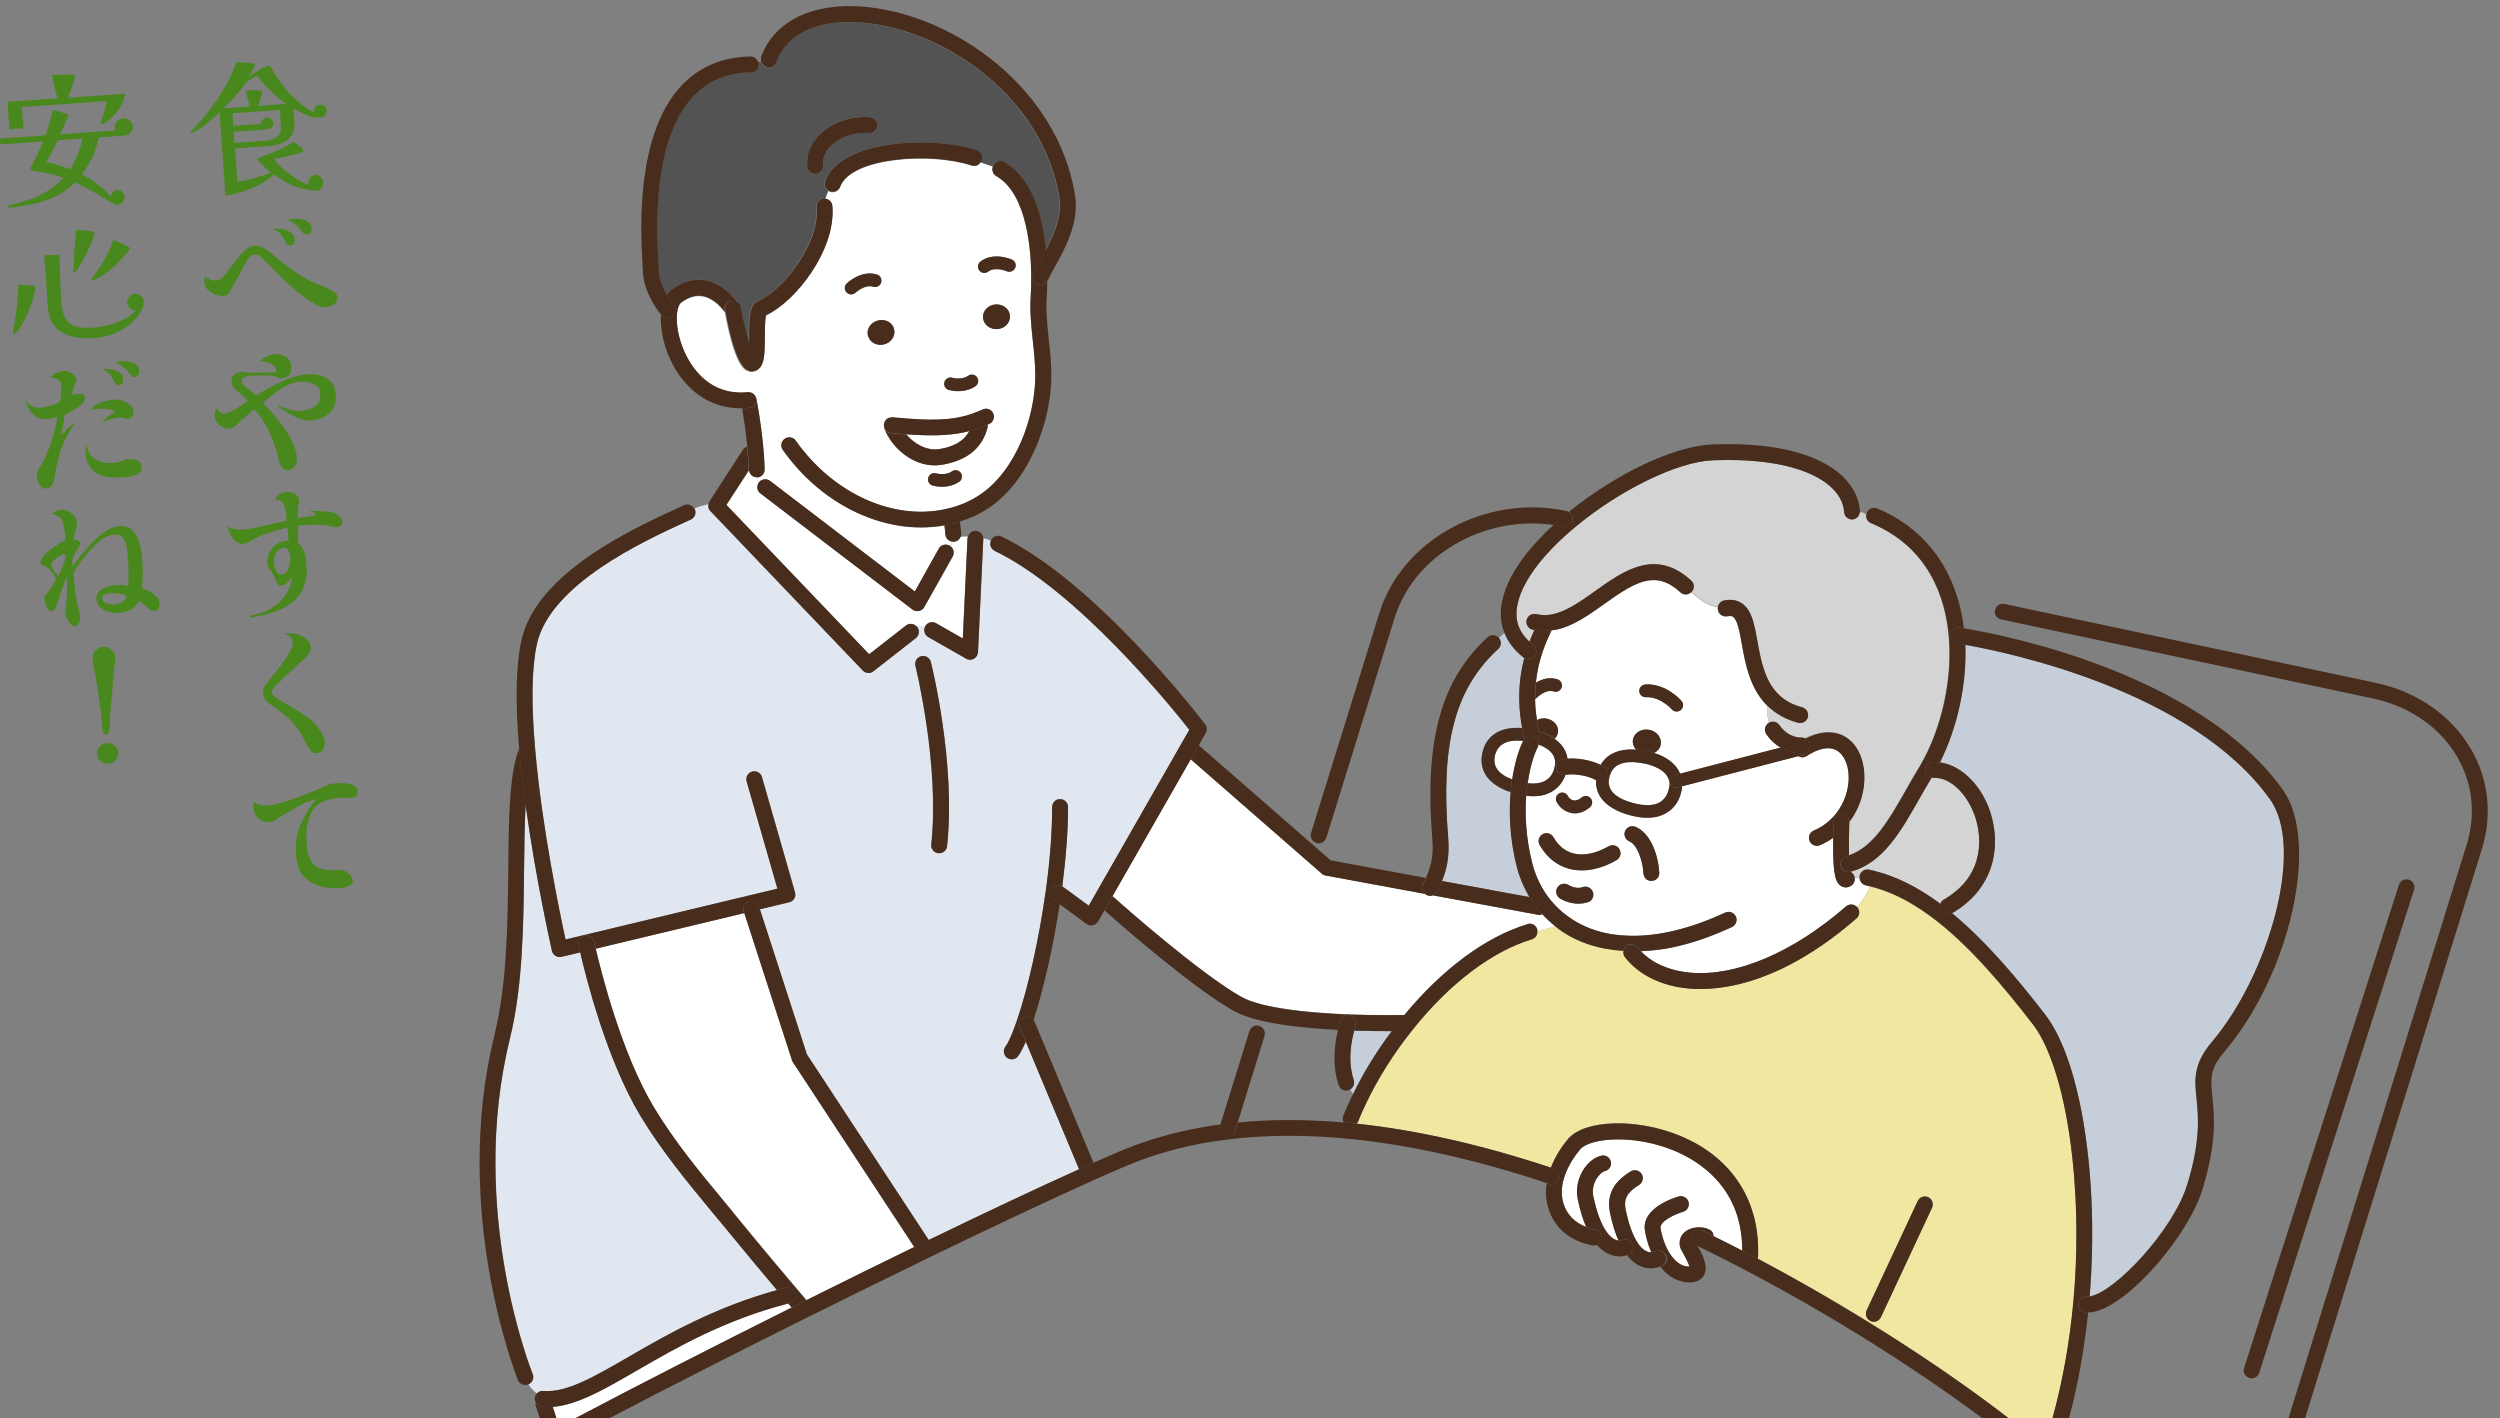 <?xml version="1.0" encoding="UTF-8"?><svg id="_レイヤー_2" xmlns="http://www.w3.org/2000/svg" width="208" height="118" viewBox="0 0 208 118"><rect x="0" y="0" width="208" height="118" fill="#808080" stroke="none"/><defs><style>.cls-1{fill:#fff;}.cls-2{fill:#482d1c;}.cls-3{fill:#48881c;}.cls-4{fill:#d4d4d4;}.cls-5{fill:#f2e7a1;}.cls-6{fill:none;}.cls-7{fill:#535353;}.cls-8{fill:#c5ced9;}.cls-9{fill:#e0e7f0;}</style></defs><g id="_コンテンツ"><g><g><path class="cls-3" d="M27.17,9.23c.01,.15-.04,.28-.14,.38-.11,.1-.23,.16-.39,.17-.39,.03-.78-.04-1.16-.21-.38-.17-.74-.35-1.07-.55l.08,1.09c.03,.46-.04,.84-.22,1.13-.18,.29-.44,.51-.77,.65-.33,.14-.71,.23-1.12,.26l-2.83,.2,.2,2.78c.48-.08,.96-.19,1.43-.32s.93-.28,1.39-.45c-.22-.17-.43-.35-.64-.54-.21-.19-.39-.4-.56-.62,.53-.2,1.06-.41,1.58-.62,.52-.22,1.02-.48,1.48-.78,.06,.04,.15,.1,.28,.19,.13,.09,.25,.19,.35,.29,.11,.1,.17,.19,.17,.26,0,.05,0,.08-.04,.09-.03,.01-.06,.03-.1,.05-.11,.04-.22,.08-.34,.11-.12,.03-.23,.06-.34,.08-.53,.13-1.06,.25-1.6,.36,.13,.21,.32,.42,.54,.64,.23,.22,.48,.42,.75,.62,.27,.19,.54,.37,.82,.53,.28,.16,.53,.28,.76,.38,0-.02-.02-.05-.02-.07,0-.02-.01-.05-.01-.07-.01-.17,.04-.32,.15-.47,.11-.14,.25-.22,.43-.23s.33,.04,.45,.17c.13,.12,.19,.27,.21,.45,.01,.17-.03,.32-.13,.46-.1,.13-.24,.21-.41,.22-.14,.01-.32,0-.53-.04-.21-.03-.42-.08-.63-.13-.21-.05-.39-.1-.53-.15-.33-.11-.65-.26-.96-.44-.31-.18-.61-.37-.91-.58-.35,.32-.76,.6-1.2,.84-.45,.24-.92,.43-1.4,.58-.49,.15-.96,.26-1.43,.34l-.49-6.96c-.32,.33-.66,.64-1.01,.93s-.74,.54-1.16,.75c-.02,0-.05,.02-.07,.03-.02,.01-.05,.02-.07,.02-.06,0-.08-.01-.09-.05,0-.03,0-.06,.04-.09,.03-.03,.05-.05,.06-.07,.49-.49,.97-1.05,1.46-1.68,.48-.63,.92-1.29,1.32-1.98,.39-.69,.69-1.36,.91-2.02l1.38,.1c.11,0,.16,.06,.17,.17,0,.05-.03,.14-.11,.27-.08,.13-.16,.27-.25,.41-.09,.14-.16,.23-.19,.28,.05-.04,.16-.11,.31-.21,.15-.09,.32-.2,.51-.31,.19-.11,.35-.2,.5-.28,.15-.08,.24-.12,.29-.12,.11,0,.19,0,.22,.05,.04,.04,.08,.11,.12,.19,.41,.75,.91,1.44,1.5,2.08,.59,.64,1.26,1.17,2.01,1.58-.01-.16,.02-.31,.1-.44,.08-.13,.21-.21,.38-.22,.15-.01,.29,.04,.41,.14,.12,.1,.18,.23,.19,.38Zm-3.35-.58s-.05-.04-.08-.06c-.03-.02-.05-.03-.08-.05-.25-.18-.52-.4-.8-.65-.28-.25-.55-.52-.8-.8s-.48-.54-.66-.79c-.08,.04-.2,.1-.33,.17-.13,.08-.26,.16-.39,.24s-.21,.17-.27,.24c-.09,.1-.17,.21-.25,.32-.08,.11-.16,.22-.25,.33-.2,.25-.41,.5-.64,.73-.23,.23-.46,.46-.69,.69l2.2-.16c-.06-.22-.13-.44-.18-.65-.06-.22-.12-.43-.17-.66,.09,0,.21-.01,.37-.02,.16,0,.32-.01,.47-.02,.16,0,.27,0,.34,.02,.04,0,.08,.02,.13,.03,.04,.02,.07,.06,.08,.12,0,.04-.02,.14-.07,.3-.05,.16-.1,.32-.16,.49-.06,.17-.1,.28-.12,.34l2.35-.17Zm-.5,1.01c0-.09-.01-.17-.02-.26s-.01-.17-.02-.25l-3.94,.28,.07,1.04,2.31-.16c0-.14,.05-.25,.14-.36,.1-.1,.21-.16,.34-.17,.14,0,.26,.03,.37,.12,.11,.09,.17,.21,.18,.34,.01,.15-.04,.27-.15,.37-.11,.09-.23,.14-.37,.15l-2.79,.2,.07,.93,2.67-.19c.37-.03,.66-.14,.89-.33,.23-.2,.33-.49,.3-.88,0-.13-.02-.27-.03-.42,0-.14-.02-.28-.03-.42Z"/><path class="cls-3" d="M28.07,24.72c.01,.2-.03,.36-.15,.48-.11,.12-.25,.21-.43,.26-.17,.05-.34,.08-.51,.1-.13,0-.28-.03-.46-.11-.18-.08-.35-.17-.53-.28-.17-.11-.31-.2-.42-.27-.34-.23-.67-.48-.98-.75-.32-.27-.63-.54-.93-.84-.29-.29-.59-.59-.88-.89-.29-.3-.59-.59-.89-.87-.08-.08-.19-.16-.32-.25-.14-.09-.26-.13-.38-.12-.18,.01-.34,.09-.45,.24-.12,.14-.22,.29-.29,.43-.21,.38-.42,.75-.62,1.14-.2,.38-.41,.76-.63,1.13-.09,.16-.17,.28-.24,.36-.07,.08-.2,.13-.41,.14-.18,.01-.38-.03-.62-.12-.24-.09-.44-.22-.62-.38-.18-.16-.28-.34-.29-.54,0-.09,0-.19,0-.3,0-.1,.02-.2,.05-.28,.12,.1,.25,.18,.4,.25s.3,.11,.45,.09c.16-.01,.29-.05,.4-.11,.1-.06,.2-.15,.3-.26,.28-.33,.55-.68,.81-1.03s.53-.69,.83-1.01c.15-.16,.3-.27,.46-.35,.15-.08,.34-.13,.54-.14,.18-.01,.37,.03,.55,.12,.18,.09,.34,.19,.48,.3,.66,.56,1.33,1.09,2.03,1.6,.69,.51,1.45,.93,2.25,1.25,.16,.07,.33,.14,.48,.2,.16,.07,.31,.14,.47,.21,.12,.06,.25,.13,.36,.23s.18,.22,.19,.37Zm-3.53-4.83c0,.14-.02,.26-.08,.36-.06,.11-.17,.16-.33,.17-.16,.01-.29-.1-.4-.33-.1-.21-.22-.41-.39-.61-.16-.2-.35-.34-.58-.43v-.03c.16-.01,.31-.01,.44,0,.14,0,.27,.03,.41,.06,.12,.03,.25,.08,.39,.16,.14,.07,.26,.17,.36,.28,.1,.11,.15,.24,.16,.37Zm1.4-.86c0,.12-.03,.23-.1,.33-.08,.1-.18,.15-.31,.16-.09,0-.18-.02-.25-.08-.07-.06-.16-.16-.25-.29-.05-.08-.12-.18-.21-.28s-.18-.18-.26-.23c-.09-.07-.19-.13-.3-.2-.11-.06-.22-.11-.33-.13v-.04c.13-.03,.27-.05,.44-.07,.18-.01,.38,0,.6,.02,.22,.03,.43,.1,.64,.24,.21,.13,.32,.32,.34,.57Z"/><path class="cls-3" d="M27.94,32.78c.05,.7-.13,1.23-.53,1.59-.4,.36-.93,.56-1.59,.61-.27,.02-.58-.04-.92-.16-.34-.13-.67-.29-.98-.49-.32-.19-.58-.38-.78-.55l.04-.09c.23,.15,.52,.28,.87,.38,.35,.1,.66,.14,.93,.12,.31-.02,.6-.08,.86-.18s.47-.25,.62-.46c.15-.21,.21-.49,.19-.84-.02-.27-.12-.48-.31-.62-.19-.14-.41-.23-.66-.28-.26-.05-.49-.06-.71-.05-.37,.03-.74,.13-1.11,.33-.38,.19-.73,.42-1.07,.68-.34,.26-.65,.51-.93,.75,.28,.26,.57,.57,.88,.94,.31,.36,.62,.75,.91,1.16,.29,.41,.53,.82,.72,1.25,.19,.42,.31,.83,.33,1.22,.02,.26-.04,.5-.17,.7-.13,.2-.34,.31-.62,.33-.19,.01-.34-.07-.46-.25-.11-.18-.19-.34-.23-.49-.01-.06-.03-.13-.04-.2-.01-.07-.03-.14-.05-.2-.18-.72-.43-1.41-.75-2.09-.32-.68-.72-1.29-1.21-1.84-.21,.18-.43,.35-.64,.53-.22,.18-.43,.36-.63,.56-.05,.05-.1,.1-.15,.15-.04,.05-.1,.1-.16,.14-.05,.04-.12,.08-.2,.14-.08,.06-.16,.09-.23,.09-.33,.02-.62-.07-.88-.28-.26-.21-.4-.48-.42-.82,0-.08,0-.19,.03-.32,.03-.13,.05-.24,.07-.32,.06,.12,.16,.24,.28,.35,.12,.11,.26,.16,.41,.15,.12,0,.27-.05,.45-.13,.18-.08,.36-.18,.56-.29,.19-.11,.37-.23,.54-.35s.3-.22,.4-.3c-.11-.15-.23-.29-.37-.41-.14-.12-.28-.24-.43-.35-.15-.12-.28-.23-.37-.33-.09-.1-.15-.25-.17-.46-.02-.29,.06-.51,.23-.64,.17-.13,.39-.2,.66-.22,.05,0,.1,0,.15,.02,.05,.02,.1,.03,.15,.03,.08,0,.16,.02,.25,.02s.17,0,.25,0c.34,0,.69,0,1.03,0s.69-.02,1.03-.05c-.02-.23-.09-.41-.24-.54-.14-.13-.31-.21-.52-.27-.21-.05-.4-.08-.6-.07,.13-.17,.3-.31,.54-.42,.23-.11,.45-.18,.65-.19,.35-.02,.66,.05,.94,.22,.27,.17,.42,.45,.45,.83,.04,.6-.25,.92-.87,.96-.06,0-.12,0-.18-.02-.05-.02-.1-.06-.13-.12-.35-.06-.7-.1-1.05-.11-.35,0-.71,0-1.06,.03-.1,0-.22,.02-.36,.04-.14,.02-.25,.07-.35,.13s-.14,.18-.13,.33c0,.07,.06,.16,.16,.27,.1,.11,.23,.22,.37,.33,.14,.11,.28,.21,.41,.31,.13,.09,.23,.17,.29,.22,.38-.24,.82-.5,1.3-.75,.48-.26,.98-.48,1.49-.67,.51-.19,.99-.3,1.44-.33,.38-.03,.74,0,1.09,.1,.35,.1,.65,.27,.88,.52,.24,.25,.37,.58,.4,1.01Z"/><path class="cls-3" d="M28.48,43.41c0,.13-.03,.23-.1,.31s-.18,.13-.31,.14c-.04,0-.08,0-.13,0-.04,0-.09-.02-.13-.02-.18-.04-.36-.08-.54-.11-.18-.03-.36-.05-.54-.06-.22-.02-.44-.02-.66-.01-.22,0-.45,.02-.67,.03-.1,0-.21,.01-.31,.02-.1,0-.21,.02-.32,.04,0,.24,.02,.48,.02,.71,0,.24,.02,.47,.03,.71,.2,.2,.34,.4,.43,.58,.09,.19,.15,.38,.18,.58,.03,.2,.05,.44,.07,.71,.06,.8-.05,1.47-.32,2.01-.27,.54-.67,.97-1.2,1.31-.53,.33-1.16,.59-1.88,.77-.2,.05-.39,.09-.59,.14-.19,.04-.39,.08-.6,.09-.02,0-.04,0-.07,0-.03,0-.05-.02-.05-.04,0-.06,.04-.09,.14-.11,.05-.02,.11-.04,.19-.05,.08-.01,.13-.02,.14-.03,.17-.04,.33-.09,.49-.14,.16-.05,.32-.11,.47-.19,.35-.16,.68-.38,.99-.67,.31-.29,.57-.61,.77-.99,.2-.37,.3-.76,.3-1.16h-.05c-.05,.13-.14,.29-.29,.46-.15,.17-.3,.26-.46,.27-.18,.01-.29-.01-.34-.08s-.11-.17-.18-.32c-.04-.09-.07-.17-.11-.26-.04-.09-.08-.17-.12-.26-.07-.16-.16-.3-.28-.42-.12-.12-.18-.28-.2-.47-.02-.33,.03-.63,.16-.91,.13-.28,.33-.51,.58-.69,.25-.18,.54-.28,.87-.3h.13c0-.06,0-.11,0-.16s0-.1,0-.15c0-.14-.02-.27-.03-.41-.01-.14-.03-.27-.05-.39-.53,.13-1.06,.28-1.58,.45-.53,.17-1.03,.4-1.51,.69-.08,.05-.16,.1-.25,.14-.09,.04-.19,.07-.29,.08-.25,.02-.47-.05-.66-.21-.19-.16-.34-.35-.46-.59-.11-.24-.18-.46-.19-.68,.17,.14,.36,.23,.58,.26,.21,.04,.42,.05,.62,.04,.04,0,.08,0,.11,0,.03,0,.06,0,.09-.02,.59-.09,1.17-.2,1.75-.34,.58-.14,1.15-.27,1.73-.39-.02-.18-.04-.37-.05-.56-.01-.19-.05-.37-.1-.54-.06-.24-.14-.41-.25-.51-.11-.09-.29-.13-.56-.11,.05-.21,.17-.37,.36-.48s.38-.17,.57-.19c.25-.02,.48,.03,.7,.15,.22,.12,.34,.31,.36,.59,0,.08,0,.16-.03,.24s-.04,.16-.06,.25c-.01,.15-.02,.31-.03,.47,0,.16-.01,.32,0,.48,.13-.02,.25-.04,.38-.06,.12-.02,.24-.03,.36-.05,.06-.01,.17-.03,.33-.05,.16-.02,.26-.04,.31-.05,.02,0,.04-.02,.06-.03s.04-.03,.04-.05c0-.06-.06-.12-.18-.18-.11-.06-.19-.09-.24-.12l.02-.05c.21,.03,.45,.05,.73,.06,.28,.02,.53,.03,.75,.05,.17,0,.32,.03,.46,.08,.14,.05,.27,.12,.4,.24,.08,.07,.14,.14,.19,.21,.05,.08,.08,.17,.09,.27Zm-4.34,2.95c0-.1-.03-.22-.05-.34-.03-.13-.08-.23-.15-.32s-.18-.12-.32-.12c-.2,.01-.36,.09-.48,.22-.12,.13-.21,.29-.27,.48-.05,.18-.08,.36-.06,.54,0,.12,.03,.26,.07,.42,.04,.16,.1,.29,.19,.41,.09,.11,.22,.17,.38,.15,.18-.01,.33-.11,.44-.29,.11-.18,.18-.38,.22-.6,.04-.22,.06-.4,.05-.54Z"/><path class="cls-3" d="M27.02,61.65c.02,.25-.02,.47-.11,.68-.09,.2-.29,.31-.57,.33-.23,.02-.41-.06-.54-.24-.13-.18-.23-.35-.32-.53-.17-.36-.35-.69-.54-1-.19-.31-.42-.6-.7-.89-.19-.2-.4-.38-.62-.56-.22-.18-.44-.35-.66-.51-.11-.09-.23-.17-.35-.25s-.24-.17-.35-.26c-.12-.11-.21-.22-.26-.34s-.09-.25-.1-.42c-.01-.19,.02-.36,.09-.51,.07-.15,.17-.29,.29-.42,.1-.12,.24-.29,.41-.5,.17-.21,.35-.45,.55-.7,.19-.25,.38-.51,.55-.77,.17-.26,.31-.5,.42-.73,.11-.22,.15-.41,.14-.55-.02-.24-.08-.41-.18-.5-.11-.09-.21-.16-.3-.19-.03-.01-.06-.02-.09-.02-.02,0-.05,0-.07-.01l.02-.07s.05,0,.09,0c.04,0,.07,0,.1,0,.21,0,.43,0,.66,.05,.23,.04,.44,.11,.61,.21,.16,.08,.31,.21,.45,.37,.14,.16,.21,.33,.23,.51,.01,.2-.03,.38-.14,.53-.11,.15-.23,.29-.36,.41-.26,.24-.53,.49-.81,.74-.28,.25-.54,.5-.81,.75-.14,.14-.29,.28-.43,.42-.14,.14-.29,.28-.44,.42-.07,.06-.13,.12-.18,.19-.05,.07-.07,.15-.07,.26,0,.1,.04,.18,.09,.26,.05,.08,.12,.14,.2,.2,.24,.17,.53,.35,.87,.54,.33,.19,.67,.4,1.02,.61,.34,.21,.66,.43,.96,.66,.3,.23,.53,.46,.69,.7,.06,.08,.12,.17,.17,.26,.05,.09,.11,.18,.16,.27,.05,.1,.11,.2,.15,.31,.05,.1,.08,.21,.08,.33Z"/><path class="cls-3" d="M29.75,65.81c.01,.2-.03,.34-.13,.43-.1,.09-.24,.14-.42,.15,0,0-.02,0-.04,0-.02,0-.03,0-.05,0-.11,0-.2-.02-.3-.03-.09,0-.19,0-.29,0-.34,.02-.68,.07-1.01,.13-.33,.06-.64,.19-.93,.37-.25,.15-.45,.35-.6,.61s-.26,.55-.34,.86c-.08,.31-.13,.63-.14,.95-.02,.32-.02,.6,0,.86,.04,.62,.16,1.1,.34,1.44,.18,.34,.46,.57,.82,.69,.37,.12,.86,.16,1.48,.11,.49-.03,.85,.16,1.1,.57,.03,.05,.05,.09,.08,.14,.02,.05,.04,.1,.04,.16,.01,.17-.05,.29-.18,.38-.13,.09-.28,.15-.46,.2-.17,.04-.32,.06-.45,.07-.46,.03-.94,0-1.43-.12-.49-.11-.93-.31-1.3-.61-.35-.28-.58-.6-.7-.97-.12-.36-.19-.76-.22-1.18-.06-.89,.07-1.71,.4-2.45,.33-.74,.76-1.45,1.3-2.12-.61,.19-1.19,.45-1.73,.76-.54,.31-1.09,.64-1.63,.98-.08,.05-.16,.1-.24,.14-.08,.04-.17,.06-.28,.07-.38,.03-.7-.08-.95-.33s-.39-.55-.41-.92c0-.08,0-.16,.03-.24,.02-.08,.05-.16,.07-.22,.11,.15,.26,.24,.45,.29,.19,.05,.37,.06,.54,.05,.34-.02,.75-.1,1.22-.24s.96-.29,1.48-.48c.51-.19,1-.38,1.46-.58,.46-.2,.85-.38,1.17-.53h.16c.14-.02,.31-.03,.54-.04,.22,0,.46,0,.69,.03s.44,.09,.61,.19c.17,.09,.26,.23,.27,.43Z"/><path class="cls-3" d="M11.07,10.5c.01,.2-.05,.38-.2,.53-.15,.15-.31,.24-.51,.25l-2.13,.15c-.04,.17-.1,.38-.17,.61-.07,.24-.15,.47-.24,.71-.09,.24-.18,.44-.27,.6-.09,.17-.17,.32-.25,.44-.07,.12-.14,.23-.21,.34-.07,.11-.16,.23-.27,.37,.46,.23,.89,.51,1.3,.82,.41,.32,.78,.66,1.11,1.04,0-.14,.07-.27,.18-.37,.11-.1,.24-.16,.37-.17,.17-.01,.31,.04,.41,.16,.11,.12,.17,.25,.18,.42,0,.15-.05,.29-.17,.42-.13,.13-.27,.2-.42,.21-.08,0-.17-.01-.28-.06-.11-.04-.19-.08-.26-.12-.46-.3-.96-.61-1.49-.9-.53-.3-1.04-.55-1.52-.78-.2,.21-.42,.41-.66,.59-.24,.19-.49,.35-.74,.48-.3,.15-.6,.28-.9,.39-.3,.11-.61,.21-.93,.29-.34,.08-.69,.15-1.04,.21-.36,.06-.71,.1-1.07,.14-.03,0-.07,0-.13,0-.05,0-.08-.03-.08-.07,0-.06,.02-.1,.08-.11,.11-.04,.22-.07,.33-.09,.11-.02,.22-.04,.32-.08,.3-.09,.59-.18,.89-.27s.58-.21,.86-.33c.41-.19,.8-.42,1.17-.68,.37-.27,.68-.56,.93-.87-.4-.12-.81-.24-1.22-.33-.41-.1-.82-.17-1.24-.22-.05-.01-.1-.03-.17-.04-.06-.01-.09-.05-.1-.11,0-.02,0-.05,.01-.07,.01-.03,.02-.05,.02-.07,.18-.37,.36-.72,.54-1.07,.18-.35,.33-.71,.48-1.09L.03,12.01l-.03-.48,3.78-.27c.13-.34,.24-.7,.34-1.05,.1-.36,.19-.71,.27-1.07l1.13,.32s.07,.03,.1,.05c.03,.02,.05,.05,.05,.09,0,.02-.03,.11-.09,.25s-.13,.31-.21,.5c-.08,.19-.16,.36-.23,.52-.07,.16-.12,.26-.14,.31l4.63-.33c-.04-.06-.06-.14-.07-.25-.01-.2,.05-.37,.19-.52,.14-.15,.31-.23,.5-.24,.19-.01,.37,.04,.53,.17,.17,.12,.25,.29,.27,.49Zm-.68-2.72c-.03,.32-.13,.64-.31,.98s-.4,.64-.67,.92c-.26,.28-.54,.48-.83,.62-.02,0-.04,.02-.08,.02-.02,0-.04,0-.07,0-.03,0-.04-.02-.05-.06,0-.02,0-.03,0-.04,0-.01,0-.02,0-.03,.1-.3,.2-.59,.29-.88,.09-.29,.15-.59,.19-.9l-7.04,.5,.13,1.77-1.17,.08-.16-2.29,4.17-.29c-.09-.32-.18-.64-.26-.96-.08-.32-.15-.64-.21-.97,.26-.01,.53-.02,.8-.04,.27-.02,.54-.02,.81,0,.06,0,.13,.01,.19,.03,.06,.01,.1,.07,.1,.16,0,.06-.02,.16-.06,.32-.05,.16-.1,.33-.17,.52-.07,.19-.13,.37-.2,.53-.06,.17-.11,.28-.14,.36l4.74-.33Zm-5.59,3.89c-.13,.29-.28,.59-.45,.91-.17,.32-.33,.62-.5,.9,.35,.07,.69,.16,1.01,.27s.65,.22,.99,.34c.23-.37,.43-.77,.61-1.22,.17-.44,.31-.89,.42-1.35l-2.07,.15Z"/><path class="cls-3" d="M2.94,23.92s0,.09-.01,.16c-.04,.27-.12,.57-.23,.9s-.23,.67-.37,1.01c-.14,.34-.3,.66-.47,.96-.17,.3-.35,.55-.54,.76-.02,.02-.04,.04-.06,.06-.03,.03-.05,.04-.07,.04-.02,0-.04,0-.06-.03-.02-.02-.04-.04-.04-.05,0-.04,0-.07,0-.08,.11-.67,.21-1.33,.29-1.98,.08-.66,.13-1.32,.14-2l1.16,.1s.1,.01,.16,.03c.06,.02,.09,.06,.09,.12Zm9.01,1.22c.01,.14-.01,.29-.07,.44-.05,.15-.12,.28-.2,.4-.27,.45-.62,.83-1.04,1.14s-.88,.55-1.39,.72c-.5,.17-1.01,.27-1.53,.31-.03,0-.07,0-.1,0-.04,0-.07,0-.1,0-.38,0-.76-.02-1.14-.08-.38-.06-.74-.17-1.07-.33s-.61-.38-.83-.67c-.22-.28-.37-.64-.44-1.07-.02-.13-.03-.26-.04-.39,0-.13-.02-.26-.04-.39-.02-.24-.03-.48-.05-.71-.02-.24-.03-.47-.05-.71l-.18-2.56,1.27-.04c.01,.66,.04,1.33,.06,1.99,.03,.67,.06,1.33,.11,1.99,.04,.59,.16,1.05,.35,1.36,.19,.32,.47,.53,.84,.63,.37,.1,.83,.13,1.4,.09,.47-.03,.94-.11,1.41-.24,.47-.12,.91-.3,1.33-.53,.16-.09,.32-.19,.46-.31,.14-.12,.29-.23,.42-.34-.2,0-.37-.05-.51-.18-.14-.13-.22-.29-.23-.49-.01-.18,.04-.35,.17-.49,.12-.14,.27-.22,.46-.23,.19-.01,.36,.05,.51,.19,.15,.14,.23,.3,.24,.48Zm-4.1-5.73c0,.08-.04,.24-.13,.48-.09,.24-.21,.52-.35,.83-.14,.31-.29,.61-.45,.9-.16,.29-.3,.54-.43,.73-.13,.19-.22,.29-.29,.3-.06,0-.1-.03-.1-.1,0-.02,0-.03,0-.05,0-.02,0-.03,0-.04,.02-.56,.06-1.12,.1-1.68,.04-.56,.09-1.11,.14-1.67l1.21,.12c.06,0,.13,.02,.2,.04,.07,.02,.1,.08,.11,.16Zm2.96,1.25s0,.07-.04,.1c-.03,.03-.05,.06-.07,.09-.2,.29-.47,.59-.79,.92-.32,.33-.66,.63-1.03,.9-.36,.28-.71,.48-1.05,.6-.05,.02-.08,.03-.11,.03-.02,0-.04,0-.06,0-.03,0-.04-.02-.04-.04,0-.02,0-.05,.02-.07,.02-.03,.03-.05,.03-.06,.37-.48,.7-.98,1.01-1.51,.3-.53,.55-1.08,.74-1.66,.41,.15,.81,.32,1.19,.53,.04,.02,.08,.04,.12,.06,.04,.02,.06,.06,.06,.12Z"/><path class="cls-3" d="M7.03,33.19c0,.12-.05,.25-.18,.38s-.29,.26-.48,.39c-.19,.13-.38,.24-.56,.33-.18,.09-.32,.16-.41,.21-.05,.28-.1,.56-.15,.84-.06,.29-.1,.57-.13,.85,.15-.16,.31-.33,.48-.5,.17-.17,.34-.32,.52-.45l.04,.04c-.14,.21-.29,.46-.45,.75-.16,.29-.31,.59-.45,.89-.14,.3-.24,.57-.3,.81-.06,.25-.13,.51-.19,.77-.06,.26-.12,.52-.16,.77-.02,.11-.03,.21-.04,.31-.01,.1-.03,.2-.06,.31-.04,.23-.11,.41-.22,.54-.11,.13-.28,.21-.53,.22-.15,.01-.28-.05-.38-.18s-.18-.28-.23-.45c-.05-.17-.08-.31-.09-.43-.01-.16,.02-.3,.08-.41,.07-.11,.14-.23,.21-.36,.22-.37,.43-.79,.63-1.27,.19-.48,.36-.97,.51-1.47,.15-.5,.24-.96,.29-1.38-.15,.04-.3,.07-.44,.1-.14,.03-.29,.06-.44,.07-.43,.03-.79-.08-1.06-.33-.28-.25-.5-.57-.65-.94-.01-.04-.02-.08-.04-.12-.02-.04-.03-.07-.05-.11l.05-.03c.13,.19,.3,.34,.5,.45,.2,.11,.42,.15,.65,.14,.28-.02,.57-.08,.87-.17,.3-.09,.57-.2,.81-.32,.06-.22,.09-.46,.11-.72,.02-.26,.02-.5,0-.73,0-.15-.06-.27-.16-.34-.1-.08-.21-.13-.35-.17-.13-.04-.26-.05-.38-.05,.1-.18,.27-.31,.51-.41s.46-.15,.65-.17c.12,0,.25,.02,.4,.09,.15,.07,.28,.15,.4,.26,.12,.11,.18,.22,.19,.35,0,.06,0,.13-.02,.19-.02,.06-.04,.12-.07,.18-.06,.15-.12,.3-.17,.45-.05,.15-.1,.31-.14,.47,.02,0,.03,0,.05,0,.02,0,.03,0,.05,0,.11,0,.23-.02,.35-.04,.12-.02,.24-.03,.35-.04,.12,0,.2,.03,.25,.13,.04,.09,.07,.19,.07,.28Zm4.76,5.73c.01,.17-.04,.3-.15,.4-.11,.1-.26,.18-.43,.23-.18,.06-.35,.1-.53,.12-.18,.02-.32,.04-.43,.05-.39,.03-.77,.02-1.13-.02-.36-.04-.69-.13-.98-.28-.29-.15-.53-.36-.71-.65-.18-.29-.29-.66-.32-1.12,0-.09,0-.19,.01-.31,.02-.12,.03-.22,.05-.3h.04c.06,.38,.19,.68,.4,.91,.21,.22,.47,.38,.78,.47,.31,.09,.64,.12,.98,.1,.18-.01,.38-.05,.58-.1,.21-.05,.39-.12,.56-.21,.19-.01,.38-.01,.57,0s.35,.07,.49,.18c.14,.1,.21,.27,.23,.51Zm-.68-4.66c.01,.15-.03,.29-.12,.4-.09,.12-.21,.18-.36,.2-.26-.09-.51-.13-.78-.11-.21,.01-.43,.06-.68,.14-.25,.08-.46,.16-.65,.26v-.02c.07-.12,.17-.23,.31-.35,.14-.11,.28-.22,.42-.32,.15-.1,.26-.17,.34-.23-.2-.12-.45-.19-.74-.21-.29-.02-.55-.01-.78,0-.09,0-.18,.02-.26,.03-.09,.02-.17,.03-.26,.04,.12-.18,.3-.33,.53-.45,.23-.12,.47-.21,.72-.28,.25-.07,.48-.11,.69-.12,.2-.01,.42,.02,.67,.09,.25,.08,.46,.19,.64,.35,.18,.16,.28,.35,.3,.58Zm-.85-2.72c0,.13-.02,.24-.08,.34-.06,.1-.16,.15-.31,.16-.08,0-.15-.03-.22-.1-.07-.07-.13-.14-.17-.21-.07-.14-.14-.27-.22-.41-.08-.13-.18-.24-.3-.34-.09-.09-.2-.16-.34-.22,0,0-.02-.01-.03-.02-.01,0-.02-.01-.02-.02,0-.02,.01-.03,.05-.03,.14,0,.29,0,.47,.02,.18,.02,.36,.07,.53,.13,.18,.06,.33,.15,.44,.26,.12,.11,.19,.25,.2,.42Zm1.34-.66c0,.11-.03,.22-.11,.32-.08,.1-.18,.16-.29,.17-.08,0-.15-.01-.2-.06-.06-.04-.11-.09-.15-.15-.17-.22-.34-.41-.52-.56-.18-.16-.39-.29-.64-.41,0,0-.02-.01-.04-.02-.02,0-.03-.01-.03-.02,0-.03,.04-.05,.12-.06s.13-.02,.15-.02c.16-.01,.33-.01,.52,0,.19,0,.37,.04,.55,.09,.18,.05,.32,.13,.44,.25,.12,.12,.19,.28,.2,.49Z"/><path class="cls-3" d="M13.28,50.32c0,.13-.03,.24-.11,.34-.09,.1-.2,.16-.33,.17-.13,0-.26-.04-.41-.16-.15-.11-.3-.24-.45-.38s-.3-.23-.45-.29c-.17,.36-.4,.61-.69,.75-.28,.14-.62,.22-1,.25-.25,.02-.51-.01-.78-.09-.28-.08-.51-.21-.71-.38-.2-.18-.31-.41-.33-.7-.02-.26,.06-.48,.24-.64,.18-.16,.4-.28,.66-.36,.26-.08,.49-.13,.7-.15,.36-.03,.71,0,1.05,.07,.03-.36,.04-.72,.03-1.08,0-.36-.03-.72-.05-1.09-.01-.21-.03-.41-.05-.62-.02-.21-.05-.41-.1-.61-.07-.31-.18-.54-.34-.68-.15-.14-.4-.21-.72-.18-.25,.02-.5,.1-.76,.26-.26,.16-.52,.36-.77,.6-.26,.24-.5,.5-.73,.79-.23,.28-.44,.55-.63,.82-.19,.27-.34,.5-.45,.7v.16c.04,.41,.08,.81,.13,1.22,.05,.41,.12,.82,.21,1.22,.04,.18,.08,.37,.14,.57,.05,.2,.09,.39,.1,.57,.01,.18-.03,.33-.12,.47s-.23,.21-.42,.22c-.09,0-.17-.05-.26-.16-.09-.11-.15-.2-.2-.26-.14-.22-.22-.45-.24-.67,0-.13,0-.26,.03-.39s.05-.27,.06-.4c.03-.37,.05-.74,.05-1.12,0-.38,0-.75-.01-1.12-.16,.38-.31,.77-.45,1.16-.14,.39-.27,.79-.4,1.19-.03,.11-.08,.22-.13,.33-.06,.12-.15,.18-.29,.19-.11,0-.21-.05-.31-.17-.09-.12-.16-.26-.22-.42-.05-.16-.08-.28-.09-.37,0-.13,.02-.25,.08-.34,.06-.09,.13-.18,.22-.26,.15-.16,.28-.34,.38-.53,.11-.19,.21-.38,.3-.58-.1-.23-.22-.43-.38-.62-.15-.19-.34-.34-.57-.44-.07-.04-.14-.07-.22-.12-.08-.04-.12-.11-.13-.2-.01-.14,.07-.31,.23-.5,.16-.19,.37-.37,.61-.56,.24-.19,.48-.35,.71-.5,.23-.14,.41-.25,.53-.3v-.22c-.03-.17-.05-.39-.08-.64-.03-.25-.09-.49-.18-.71-.09-.23-.22-.38-.4-.45-.13-.06-.28-.1-.43-.11,.03-.08,.08-.14,.17-.19s.19-.1,.3-.14c.11-.04,.2-.06,.26-.06,.2-.01,.4,.03,.59,.12,.19,.09,.36,.22,.5,.38,.14,.16,.22,.35,.23,.56,0,.1,0,.24-.05,.42-.04,.18-.08,.35-.13,.53-.04,.18-.08,.33-.1,.46,.1,.02,.21,.04,.34,.08,.13,.04,.2,.12,.2,.25,0,.08-.02,.18-.09,.3-.07,.12-.15,.26-.24,.41-.09,.15-.17,.3-.24,.46s-.09,.31-.08,.46c0,.05,0,.09,.02,.14,0,.05,.01,.1,.02,.14,.15-.22,.34-.47,.56-.75,.22-.29,.46-.57,.72-.87,.26-.29,.53-.57,.82-.82,.29-.25,.58-.46,.88-.63,.3-.17,.59-.26,.88-.28,.41-.03,.73,.05,.98,.25,.25,.2,.43,.45,.57,.77,.13,.32,.22,.66,.28,1.01,.05,.36,.09,.68,.11,.98,.03,.36,.03,.72,.02,1.08-.01,.36-.03,.72-.06,1.07,.21,.08,.42,.18,.64,.29,.22,.11,.41,.25,.57,.42s.25,.38,.27,.63Zm-7.82-4.05s-.02-.07-.04-.11c-.02-.04-.05-.06-.09-.06-.1,0-.23,.06-.4,.17-.17,.1-.32,.23-.46,.36-.14,.14-.2,.26-.2,.36,0,.09,.04,.2,.11,.32,.07,.13,.15,.25,.24,.36,.09,.11,.17,.2,.23,.27,.06-.12,.14-.29,.24-.51,.1-.21,.18-.43,.26-.65s.11-.39,.1-.52Zm5.1,3.35c-.16-.12-.39-.2-.67-.23-.29-.03-.53-.04-.74-.03-.13,0-.27,.05-.43,.11-.16,.07-.23,.18-.22,.35,0,.12,.08,.22,.2,.29,.13,.08,.27,.13,.42,.16,.15,.03,.28,.05,.38,.04,.22-.02,.43-.08,.63-.2,.2-.12,.34-.28,.43-.5Z"/><path class="cls-3" d="M9.58,54.7s0,.08,0,.12c0,.04,0,.08,0,.12-.02,.26-.05,.53-.08,.79-.03,.26-.05,.52-.08,.78-.04,.58-.09,1.16-.15,1.74-.06,.58-.11,1.16-.13,1.74,0,.13,0,.26-.01,.4,0,.14-.03,.27-.05,.4-.01,.08-.04,.15-.08,.22-.04,.06-.1,.1-.19,.1-.11,0-.19-.04-.23-.15-.04-.11-.07-.23-.07-.36,0-.14,0-.24,0-.31-.02-.22-.04-.45-.07-.67-.03-.22-.06-.45-.09-.67-.05-.42-.11-.84-.17-1.26-.06-.42-.13-.83-.2-1.24-.04-.25-.09-.51-.15-.76-.06-.26-.1-.51-.11-.77-.05-.69,.27-1.05,.94-1.1,.25-.02,.46,.07,.64,.26,.18,.19,.28,.4,.3,.63Zm.26,7.91c.02,.25-.06,.46-.22,.64s-.37,.27-.6,.29c-.24,.02-.45-.05-.64-.2-.19-.15-.29-.35-.31-.6-.02-.25,.06-.46,.22-.63,.16-.17,.37-.27,.61-.28,.24-.02,.45,.05,.64,.2,.19,.15,.29,.34,.31,.59Z"/></g><g><path class="cls-6" d="M38,0V118h6.91l-.32-.98c-.03-.11-.03-.21-.02-.31-.06-.11-.1-.23-.09-.37,.01-.16,.09-.29,.18-.39-.29-.22-.54-.46-.71-.77,0,0,0,0,0,0-.04,.02-.08,.03-.12,.04-.31,.06-.62-.1-.75-.4-.06-.14-5.6-13.93-1.94-28.76,1.04-4.2,1.09-9.31,1.14-13.83,.04-4.24,.08-7.9,.91-9.98,0,0,0-.01,.01-.02-.33-3.88-.27-6.89,.19-8.94,1.25-5.61,9.17-9.25,12.97-11l.56-.26c.31-.14,.68-.02,.85,.28,.38-.17,.78-.27,1.2-.36,.02-.08,.05-.15,.09-.22l2.79-4.3c.08-.13,.2-.2,.33-.25-.13-1.34-.32-2.54-.44-3.22-1.73,.02-3.28-.63-4.5-1.91-1.63-1.71-2.32-4.15-2.22-5.87-.22-.27-1.51-1.88-1.53-3.71,0-.13-.01-.35-.03-.63-.14-2.62-.58-10.61,3.22-14.7,1.48-1.59,3.42-2.41,5.78-2.45,.31,0,.56,.2,.64,.49l.26-.07c-.04-.13-.04-.27,0-.41,1.13-3.01,4.4-4.54,8.77-4.11,7.4,.74,15.91,6.81,17.34,15.68,.36,2.27-.89,4.51-1.72,6-.24,.43-.44,.79-.54,1.04-.02,.04-.05,.07-.08,.11,0,.61-.03,1.07-.04,1.3-.08,1.15,.04,2.32,.17,3.55,.1,.97,.21,1.96,.21,2.96,0,3.78-1.8,8.8-5.26,11.08-.71,.47-1.49,.83-2.32,1.09l.1,.95c.01,.11-.01,.22-.05,.32,.17-.02,.38-.03,.6-.02,.08-.29,.34-.5,.65-.48,.35,.02,.61,.3,.62,.64,.23,.05,.45,.12,.64,.2,0-.01,0-.03,.01-.04,.16-.33,.55-.47,.88-.31,7.85,3.76,16.57,15.14,16.94,15.62,.16,.21,.18,.5,.05,.73l-.58,1.02,10.98,9.58,7.91,1.46c.43-.94,.66-1.87,.55-3.25-.67-8.22,.7-13.25,4.6-16.81,.27-.25,.69-.23,.93,.04,0,0,.01,.02,.02,.03,.14-.14,.29-.27,.45-.39-.02-.05-.05-.1-.07-.15-.88-2.45,.63-5.64,4.16-8.85-5.78-.84-11.61,2.49-13.24,7.73l-5.68,18.29c-.07,.24-.27,.4-.5,.45-.11,.02-.22,.02-.33-.02-.35-.11-.54-.48-.44-.83l5.68-18.29c1.9-6.11,8.87-9.92,15.55-8.5,.08,.02,.15,.05,.21,.09,3.94-3.19,8.77-5.48,11.89-5.61,8.83-.36,12.16,2.76,12.33,5.54,0,.03-.01,.06-.01,.09h.05s.24,.04,.24,.04l.18,.11,.08,.02s0-.08,.02-.13c.14-.34,.53-.5,.86-.36,4.11,1.71,6.64,5.25,7.22,9.98,1.22,.2,5.32,.94,10.16,2.63,5.27,1.85,12.39,5.22,16.39,10.81,3.08,4.31,.62,15.3-4.87,21.78-1.24,1.46-1.16,2.22-1,3.75,.16,1.59,.39,3.77-.83,7.72-1.17,3.8-6.04,9.54-9.05,10.18-.16,.03-.3,.03-.44,.04-.32,3.1-.85,6.06-1.59,8.81h18.23l14.84-47.77c.77-2.49,.48-5.08-.82-7.29-1.42-2.42-3.96-4.18-6.96-4.82l-30.96-6.58c-.36-.08-.59-.43-.51-.78,.08-.36,.43-.59,.78-.51l30.96,6.58c3.36,.71,6.21,2.7,7.82,5.44,1.49,2.54,1.82,5.5,.94,8.35l-14.72,47.38h16.24V0H38ZM199.6,73.61c.11-.35,.48-.54,.83-.43,.35,.11,.54,.48,.43,.83l-12.88,40.19c-.08,.23-.27,.4-.49,.45-.11,.02-.22,.02-.34-.02-.35-.11-.54-.48-.43-.83l12.88-40.19Z"/><path class="cls-6" d="M141.2,103.65c.4,.7,.96,1.73,.52,2.48-.12,.21-.35,.44-.78,.53-.12,.03-.26,.04-.41,.04-.93,0-1.77-.47-2.43-1.31-.08,.03-.17,.06-.29,.09-.45,.09-1.5,.14-2.44-1.05-.07,.02-.12,.05-.2,.07-.59,.12-1.5,0-2.31-.92-.11,.04-.24,.07-.37,.04-2.44-.49-3.36-2.01-3.7-3.2-.18-.63-.21-1.29-.11-1.98-5.86-1.95-11.41-3.19-16.48-3.68-3.55-.34-6.9-.33-9.96,.04-3.05,.37-5.88,1.1-8.44,2.17-.79,.33-1.74,.74-2.89,1.26-3.42,1.53-8.01,3.68-13.65,6.42-3.01,1.46-6.29,3.07-10.03,4.93-6.01,3-11.8,5.95-16.54,8.42h114.23c-5.67-4.23-12.7-8.64-19.73-12.33-1.3-.68-2.65-1.36-4-2.02Z"/><path class="cls-6" d="M111.75,92.86c.23-.57,.45-1.08,.69-1.56,.04-.09,.1-.18,.14-.27-.08-.12-.16-.25-.24-.38-.04,.02-.08,.05-.12,.07-.03,0-.05,.02-.08,.02-.32,.07-.65-.11-.76-.43-.46-1.36-.47-2.92-.06-4.61-2.73-.14-4.92-.41-6.52-.8-.92-.23-1.65-.5-2.19-.8-3.44-1.96-9.23-7.02-10.72-8.35l-.52,.92c-.09,.16-.25,.28-.44,.32,0,0,0,0,0,0-.18,.04-.37,0-.53-.11l-2.24-1.64c-.53,3.5-1.34,7.07-2.18,9.65,.03,.04,.06,.07,.08,.12l4.91,11.75c.89-.39,1.66-.73,2.31-1,2.51-1.06,5.28-1.78,8.24-2.18l2.42-7.79c.11-.35,.48-.54,.83-.44,.35,.11,.54,.48,.44,.83l-2.24,7.23c2.75-.27,5.7-.28,8.8,0-.08-.16-.1-.35-.03-.54Z"/><path class="cls-8" d="M112.66,85.75c-.41,1.55-.43,2.94-.03,4.13,.1,.3-.03,.61-.29,.77,.08,.13,.15,.25,.24,.38,.86-1.78,1.96-3.56,3.22-5.24-.78,0-1.88,0-3.14-.04Z"/><path class="cls-8" d="M124.66,53.97c-3.6,3.3-4.81,7.85-4.17,15.73,.13,1.55-.13,2.67-.52,3.6l7.28,1.34c-.44-.74-.79-1.54-1.01-2.38-.67-2.54-.68-4.79-.55-6.34-1.85-.61-2.71-1.81-2.33-3.34,.35-1.43,1.53-2.13,3.28-1.99-.2-1.18-.5-3.23,.18-5.84-.02-.01-.05-.02-.07-.03-.76-.59-1.28-1.27-1.59-2.04-.16,.12-.3,.25-.45,.39,.22,.27,.2,.67-.06,.9Z"/><path class="cls-8" d="M181.97,98.58c1.14-3.69,.93-5.72,.78-7.2-.16-1.59-.29-2.85,1.31-4.74,4.6-5.42,7.78-15.99,4.8-20.15-6.5-9.09-21.96-12.25-25.36-12.85,.13,3.28-.64,6.87-2.11,9.79,1.81,.23,3.55,1.96,4.27,4.36,.78,2.59,.33,6.1-3.26,8.18,2.95,2.42,5.66,5.73,7.75,8.43,2.98,3.85,4.51,13.63,3.71,23.45,2.06-.31,6.93-5.48,8.1-9.27Z"/><path class="cls-1" d="M139.25,95.71c-3.38-1.39-6.99-1.02-7.77-.1-.65,.77-1.12,1.61-1.36,2.41-.22,.73-.24,1.42-.06,2.04,.28,.97,.93,1.64,1.91,2.02-.27-.64-.51-1.4-.69-2.28-.36-1.72,.78-3.4,1.97-3.65,.36-.08,.71,.15,.78,.51,.08,.36-.15,.71-.51,.78-.38,.08-1.18,1-.95,2.09,.28,1.33,.65,2.33,1.11,2.97,.39,.54,.74,.69,.99,.71-.28-.63-.51-1.39-.7-2.28-.4-1.92,.79-2.9,1.72-3.47,.31-.19,.72-.09,.91,.22s.09,.72-.22,.91c-1,.61-1.3,1.17-1.11,2.07,.23,1.1,.53,1.97,.89,2.57,.38,.65,.8,.96,1.22,.96-.35-.8-.49-1.54-.53-1.81-.29-1.9,2.5-2.74,2.82-2.83,.34-.1,.72,.11,.81,.46,.1,.35-.11,.72-.46,.82-.7,.2-1.96,.8-1.87,1.36,.1,.65,.38,1.58,.88,2.27,.44,.62,.94,.92,1.52,.93,0,0,0,0,0,0-.05-.22-.22-.6-.53-1.13-.15-.26-.22-.39-.25-.54-.08-.39,0-.76,.24-1.05,.29-.35,.8-.56,1.36-.55,.22,0,.56,.04,.86,.2,.2,.11,.31,.32,.33,.53,.81,.4,1.61,.8,2.4,1.21,.02-5.18-3.51-7.45-5.7-8.34Z"/><path class="cls-1" d="M139.82,49.28c-2.07-1.9-3.75-.87-6.31,.95-1.29,.92-2.61,1.86-4.06,2.17-.12,.02-.24,.02-.35,.04-.37,.76-.67,1.51-.89,2.23-.23,.76-.35,1.47-.42,2.13,.5-.29,1.11-.49,1.79-.27,.28,.09,.43,.39,.34,.67-.09,.28-.39,.43-.67,.34-.6-.19-1.23,.34-1.53,.65,.01,.67,.08,1.25,.15,1.72,.21-.1,.45-.16,.71-.13,.65,.08,1.11,.59,1.04,1.15-.03,.21-.13,.39-.28,.54,.61,.43,.98,1,1.08,1.65,.75-.06,1.87,.08,2.76,.52,.53-.91,1.55-1.36,2.94-1.26-.22-.24-.33-.54-.26-.86,.12-.57,.74-.92,1.37-.79,.64,.13,1.05,.69,.93,1.25-.06,.3-.27,.53-.54,.67,1.09,.34,1.85,.95,2.17,1.73l8.36-2.17c-.41-.24-.83-.59-1.2-1.13-.21-.3-.13-.71,.17-.92,.02-.01,.05-.02,.07-.03-.15-.44-.19-.94-.14-1.4-.04-.04-.09-.07-.12-.11-1.36-1.43-1.72-3.42-2.01-5.01-.18-1-.37-2.03-.73-2.28-.04-.03-.16-.11-.49-.04-.36,.07-.71-.16-.78-.52-.02-.1-.01-.19,0-.28-.74,0-1.59-.66-2.2-1.21-.25,.24-.64,.26-.91,.02Zm.02,9.79c-.07,.06-.15,.1-.24,.12-.18,.04-.38-.02-.51-.17,0-.01-.96-1.08-2.15-1.01-.29,.02-.54-.2-.56-.5-.02-.29,.21-.54,.5-.56,1.72-.1,2.96,1.31,3.01,1.38,.19,.22,.17,.56-.06,.75Z"/><path class="cls-1" d="M125.63,61.67c-.58,.12-1.06,.45-1.24,1.16-.22,.91,.26,1.59,1.44,2.02,.19-1.25,.5-2.37,.91-3.2-.37-.04-.75-.05-1.1,.03Z"/><path class="cls-1" d="M128.66,64.91c.47-.3,.64-.81,.71-1.17,.11-.64-.15-1.14-.79-1.52-.17-.11-.36-.2-.57-.27,0,.08-.03,.16-.07,.24-.37,.73-.66,1.8-.83,2.99,.64,.07,1.17-.01,1.55-.26Z"/><path class="cls-1" d="M138.91,65.1c-.13-1.08-1.6-1.47-2.05-1.56-.69-.14-1.27-.17-1.72-.07-.66,.14-1.07,.53-1.22,1.16-.09,.37-.37,1.51,1.83,2.15,1.04,.3,1.87,.28,2.42-.05,.49-.3,.67-.82,.74-1.2,.03-.16,.04-.3,.02-.43Z"/><path class="cls-1" d="M154.19,73.55c-.11,.14-.27,.24-.45,.27-.06,.01-.11,.02-.17,.02-.25,0-.47-.13-.63-.34-.2-.27-.31-.71-.37-1.49-.05-.58-.06-1.36-.04-2.32-.34,.24-.71,.45-1.1,.62-.04,.02-.08,.03-.13,.04-.3,.06-.62-.09-.74-.38-.14-.34,0-.72,.34-.87,.63-.27,1.18-.66,1.64-1.16,1.5-1.64,1.6-4.08,.68-5.17-.83-.98-2.16-.35-2.89,.11,0,0,0,0,0,0-.21,.15-.49,.16-.71,.03l-9.67,2.51c0,.1-.01,.19-.03,.29-.15,.84-.57,1.5-1.22,1.9-.27,.17-.57,.29-.9,.36-.67,.14-1.46,.08-2.37-.19-1.78-.52-2.71-1.55-2.64-2.87,0,0,0,0-.01,0-.8-.49-2.13-.55-2.46-.45-.02,0-.05,0-.07,0-.2,.56-.55,1.02-1.02,1.33-.28,.18-.6,.31-.95,.39-.39,.08-.82,.09-1.3,.03-.1,1.44-.07,3.45,.53,5.71,.29,1.08,.81,2.11,1.49,2.96,.42,.51,.9,.97,1.45,1.36,1.43,1.05,3.21,1.59,5.28,1.62,2.34,.03,4.97-.62,7.81-1.93,.33-.15,.72,0,.88,.32,.15,.33,0,.72-.32,.88-1.73,.8-3.4,1.37-4.98,1.7-.9,.19-1.76,.28-2.6,.31,.94,.99,2.36,1.62,4.05,1.78,3.85,.36,8.59-1.65,13.02-5.51,.27-.23,.67-.21,.92,.05,.43-.46,.89-1.18,1.08-1.7,0,0-.02,0-.03,0-.12-.03-.22-.05-.33-.08-.3-.06-.49-.32-.51-.61-.14-.02-.28-.04-.42-.06,.04,.19,0,.38-.12,.54Zm-24.43-7.55c.27-.12,.58-.01,.7,.25,.05,.11,.22,.3,.46,.35,.21,.05,.44-.03,.68-.24,.22-.19,.56-.16,.75,.06,.19,.22,.16,.56-.06,.75-.32,.27-.63,.41-.9,.47-.27,.06-.5,.04-.69,0-.62-.13-1.03-.59-1.19-.93-.12-.26-.01-.58,.25-.7Zm2.38,9.06c-.09,.03-.19,.06-.29,.08-.65,.14-1.42,0-2.05-.38-.31-.19-.41-.6-.22-.91,.19-.31,.6-.41,.91-.22,.38,.23,.87,.31,1.2,.19,.34-.12,.72,.05,.85,.4,.12,.34-.05,.72-.39,.85Zm2.36-3.5c-.63,.37-1.28,.62-1.9,.75-.72,.15-1.42,.15-2.06-.03-1.01-.27-1.85-.95-2.44-1.97-.18-.32-.07-.72,.24-.9,.32-.18,.72-.07,.9,.24,.41,.72,.96,1.17,1.64,1.35,.85,.23,1.9,.02,2.96-.59,.32-.18,.72-.07,.9,.24,.18,.32,.07,.72-.24,.9Zm3.54,1.23c-.06,.25-.26,.44-.51,.49-.06,.01-.13,.02-.19,.01-.57-.05-.61-.59-.64-.92,0-.03,0-.06,0-.09-.1-.69-.45-1.99-1.14-2.28-.34-.14-.5-.53-.35-.86,.14-.34,.53-.5,.86-.35,1.75,.73,2.04,3.7,1.97,4Z"/><path class="cls-1" d="M65.89,88.22l-3.97-12.25-12.35,2.96c.46,1.96,2.16,8.75,4.85,13.21,1.71,2.85,3.79,5.35,5.8,7.78l.8,.97c2.78,3.39,4.39,5.29,5.25,6.3,.4,.47,.66,.77,.84,.98,3.3-1.64,6.24-3.09,8.95-4.41l-10.1-15.38s-.06-.1-.08-.16Z"/><path class="cls-5" d="M169.11,85.21c-2.28-2.95-5.31-6.64-8.53-8.99-1.71-1.25-3.34-2.06-4.99-2.46-.19,.52-.65,1.24-1.08,1.7,0,0,.01,0,.02,.01,.24,.28,.21,.69-.06,.93-4.05,3.53-7.57,5.02-10.24,5.58-1.58,.33-2.86,.34-3.78,.25-2.23-.21-4.09-1.13-5.24-2.59-.12-.15-.16-.34-.13-.52-2.07-.13-3.89-.72-5.39-1.82-.11-.08-.2-.17-.3-.25-.5,.13-.99,.29-1.48,.42,.02,.3-.15,.59-.46,.68-3.3,.99-6.8,3.64-9.87,7.46-1.58,1.96-2.95,4.12-3.95,6.25-.22,.46-.44,.94-.65,1.48-.02,.06-.07,.1-.11,.15,5.01,.53,10.44,1.76,16.16,3.66,.32-.82,.8-1.64,1.44-2.4,1.36-1.61,5.7-1.74,9.28-.27,4.41,1.81,6.77,5.53,6.51,10.25,7.53,3.98,15.03,8.77,20.87,13.27h3.65c.82-2.97,1.4-6.17,1.72-9.56,.9-9.59-.56-19.58-3.38-23.23Zm-8.36,15.27l-4.25,9.1c-.09,.2-.27,.33-.46,.37-.13,.03-.28,.02-.41-.05-.33-.15-.47-.55-.32-.88l4.25-9.1c.15-.33,.55-.47,.88-.32,.33,.15,.47,.55,.32,.88Z"/><path class="cls-4" d="M154.13,43.22c-.36,.02-.68-.26-.7-.62-.14-2.36-3.58-4.6-10.96-4.3-2.91,.12-7.73,2.47-11.46,5.59-3.66,3.06-5.41,6.12-4.67,8.19,.17,.48,.48,.91,.91,1.31,.12-.32,.26-.65,.41-.98-.05-.01-.1-.02-.15-.03-.36-.08-.58-.44-.49-.8,.08-.36,.44-.57,.8-.49,.23,.05,.46,.08,.69,.08,1.4,0,2.78-.98,4.24-2.02,2.35-1.67,5.01-3.57,7.97-.85,.27,.25,.29,.66,.04,.93,0,0-.02,.01-.03,.02,.61,.56,1.46,1.21,2.2,1.21,.06-.24,.25-.44,.5-.5,0,0,0,0,0,0,.58-.12,1.08-.03,1.49,.24,.83,.56,1.04,1.76,1.29,3.14,.27,1.5,.57,3.19,1.66,4.34,.53,.56,1.21,.95,2.07,1.17,.35,.09,.56,.46,.47,.81-.07,.25-.27,.43-.5,.48-.1,.02-.2,.02-.3,0-1.03-.27-1.89-.76-2.57-1.43-.05,.47,0,.97,.14,1.4,.29-.15,.66-.08,.85,.2,.75,1.1,1.8,1.05,1.84,1.04,.11,0,.22,.02,.32,.07,1.6-.81,3.08-.66,4.03,.47,1.19,1.41,1.26,4.28-.36,6.44,0,.01,0,.03,0,.04-.05,1.13-.06,2.05-.03,2.78,2.02-.7,3.31-2.94,4.67-5.33,.35-.62,.71-1.26,1.09-1.88,.06-.1,.12-.2,.18-.3,1.77-3.06,2.67-7.16,2.35-10.71-.28-3.18-1.64-7.4-6.49-9.42-.3-.12-.44-.44-.38-.74l-.08-.02-.18-.11-.24-.03h-.05c-.02,.31-.28,.58-.61,.6Z"/><path class="cls-4" d="M161.73,74.84c3.7-2.13,2.98-5.64,2.67-6.67-.62-2.06-2.14-3.54-3.53-3.45-.06,0-.11-.01-.16-.02-.36,.59-.7,1.19-1.04,1.78-1.55,2.73-3.01,5.31-5.7,6.05,0,0,0,0,0,0,.04,.02,.08,.05,.12,.08,.12,.1,.19,.24,.22,.38,.14,.02,.28,.04,.42,.06,0-.06-.01-.12,0-.18,.08-.36,.43-.58,.79-.51,.12,.03,.25,.05,.37,.09,1.82,.44,3.61,1.32,5.47,2.69,.03,.02,.05,.04,.08,.06,.05-.15,.15-.29,.3-.37Z"/><path class="cls-2" d="M137.63,62.64c.27-.14,.48-.37,.54-.67,.12-.56-.3-1.12-.93-1.25-.64-.13-1.26,.22-1.37,.79-.07,.31,.05,.62,.26,.86,.3,.02,.61,.06,.95,.13,.19,.04,.38,.09,.55,.15Z"/><path class="cls-2" d="M129.35,61.46c.15-.15,.25-.33,.28-.54,.07-.56-.39-1.07-1.04-1.15-.26-.03-.5,.03-.71,.13,.03,.2,.06,.38,.09,.54,.03,.15,.05,.27,.07,.4,.4,.12,.77,.26,1.09,.46,.08,.05,.16,.1,.23,.16Z"/><path class="cls-1" d="M128.31,76.06s-.08,.03-.12,.04c-.08,.02-.17,.02-.26,0l-8.77-1.62s-.03,.02-.05,.02c-.13,.03-.28,.02-.41-.05-.05-.02-.08-.06-.12-.09l-8.29-1.53c-.12-.02-.23-.07-.31-.15l-10.91-9.52-6.51,11.39c.99,.88,7.23,6.39,10.7,8.37,.43,.24,1.05,.47,1.85,.67,1.67,.4,4.04,.67,7.06,.8,2.35,.09,4.29,.05,4.68,.05,3.16-3.83,6.78-6.51,10.23-7.55,.35-.12,.72,.09,.82,.44,.01,.05,.01,.1,.01,.15,.49-.13,.98-.29,1.48-.42-.39-.3-.74-.64-1.07-1Z"/><path class="cls-9" d="M57.48,43.22l-.57,.26c-3.33,1.53-11.13,5.12-12.23,10.09-.44,1.98-.48,4.95-.14,8.85,.56,6.45,2.05,13.59,2.52,15.74l17.63-4.23-2.56-8.92c-.1-.35,.1-.72,.45-.82,.37-.1,.72,.1,.82,.45l2.75,9.59c.05,.17,.03,.36-.06,.52s-.24,.27-.42,.31l-2.46,.59,3.91,12.07,10.14,15.45c5.07-2.46,9.28-4.43,12.52-5.89,0,0,0,0,0,0l-4.44-10.62c-.23,.54-.45,.95-.65,1.21-.1,.13-.24,.21-.38,.24-.18,.04-.38,0-.54-.13-.29-.23-.34-.64-.11-.93,.14-.18,.44-.68,.93-2.1,.94-2.74,1.87-6.87,2.41-10.79,.36-2.58,.54-4.94,.54-7.03,0-.37,.29-.66,.66-.66,.37,0,.66,.3,.66,.66,0,1.98-.17,4.21-.48,6.61,0,0,.01,0,.02,0l2.19,1.6,8.37-14.64c-1.54-1.95-9.37-11.62-16.19-14.88-.32-.15-.45-.52-.32-.84-.2-.08-.41-.15-.64-.2,0,.02,0,.03,0,.05l-.44,9.41c-.01,.23-.14,.44-.34,.55-.06,.03-.12,.05-.18,.07-.16,.03-.32,0-.46-.07l-3.16-1.8c-.31-.17-.41-.55-.26-.87-.23-.07-.43-.09-.67,.02,0,0,.01,0,.02,.02,.22,.29,.17,.7-.11,.93l-3.53,2.76c-.08,.06-.17,.11-.27,.13-.22,.05-.45-.02-.61-.19l-12.65-13.24c-.16-.17-.21-.39-.16-.61-.42,.09-.82,.19-1.2,.36,0,.02,.02,.03,.03,.04,.15,.33,.01,.72-.32,.88Zm19.16,11.37c.35-.1,.71,.13,.8,.48,.09,.34,2.09,8.45,1.35,15.32-.03,.29-.25,.52-.52,.58-.07,.01-.14,.02-.21,.01-.36-.04-.63-.36-.59-.73,.71-6.64-1.3-14.78-1.32-14.86-.09-.35,.13-.71,.48-.8Z"/><path class="cls-7" d="M62.47,6.01c-1.99,.04-3.61,.72-4.83,2.03-3.42,3.68-3.01,11.24-2.87,13.73,.02,.31,.03,.54,.03,.68,.01,.74,.34,1.51,.68,2.08,.11-.17,.23-.31,.38-.42,.94-.71,1.91-.97,2.88-.79,1.67,.32,2.68,1.88,2.76,2.02,0,0,0,0,0,0,0,0,0,.01,0,.01,.02,.04,.03,.08,.04,.12,.01,.04,.04,.07,.04,.11,.2,1.09,.46,2.17,.7,2.95,0-.18,0-.36,0-.51,0-1.54,0-2.65,.78-2.97,1.82-.76,5.11-4.58,4.84-7.82-.03-.36,.24-.68,.6-.71,.05,0,.09,.01,.14,.02,.07-.22,.16-.47,.26-.68-.26-.16-.39-.48-.28-.78,1.27-3.51,9.04-3.77,12.6-2.57,.35,.12,.53,.49,.42,.84-.02,.06-.06,.1-.1,.15,.34,.11,.68,.22,1.02,.34,.01-.04,.02-.07,.03-.11,.18-.32,.58-.43,.9-.25,2.4,1.36,3.23,4.63,3.48,7.35,.67-1.26,1.37-2.86,1.14-4.35-1.33-8.24-9.27-13.88-16.17-14.57-3.78-.38-6.48,.81-7.4,3.26-.13,.34-.51,.52-.85,.39-.21-.08-.34-.25-.39-.44l-.26,.07c.01,.05,.03,.1,.04,.16,0,.36-.27,.67-.65,.67Zm5.68,5.22c1-1.03,2.62-1.6,4.22-1.49,.36,.03,.64,.34,.61,.71-.03,.36-.34,.64-.71,.61-1.22-.09-2.44,.33-3.17,1.09-.32,.33-.68,.87-.61,1.57,.03,.34-.19,.64-.52,.71-.02,0-.05,0-.07,.01-.36,.04-.69-.23-.72-.59-.1-.94,.25-1.88,.98-2.62Z"/><path class="cls-1" d="M63.02,40.03l.11,.14s0-.02,.02-.03c.22-.29,.64-.34,.93-.12l12.04,9.2,1.99-3.56c.18-.32,.58-.43,.9-.25,.01,0,.02,.02,.04,.03l.11-.09,.05-.19,.02-.09c-.29-.04-.53-.26-.57-.57l-.08-.78c-4.81,.87-10.14-1.58-13.46-6.28-.21-.3-.14-.71,.16-.92,.3-.21,.71-.14,.92,.16,3.17,4.49,8.3,6.76,12.76,5.62,.91-.23,1.75-.59,2.5-1.08,3.07-2.02,4.67-6.55,4.67-9.97,0-.93-.1-1.89-.2-2.82-.13-1.23-.26-2.51-.18-3.78,.02-.26,.05-.81,.04-1.56,0-2.04-.29-6.94-2.91-8.43-.28-.16-.39-.5-.28-.8-.34-.12-.68-.23-1.02-.34-.1,.14-.23,.26-.39,.29-.11,.02-.23,.02-.35-.02-3.37-1.13-10.04-.68-10.94,1.77-.12,.34-.5,.52-.85,.4-.04-.02-.08-.05-.12-.07-.1,.21-.19,.45-.26,.68,.3,.04,.55,.27,.57,.59,.31,3.68-3.08,7.98-5.51,9.09-.1,.33-.1,1.25-.11,1.82,0,1.4-.03,2.21-.48,2.62-.13,.12-.28,.2-.44,.23-.15,.03-.31,.02-.46-.03-.27-.09-1.11-.38-1.93-4.88-.19-.28-.88-1.16-1.84-1.34-.59-.11-1.19,.07-1.83,.55-.1,.08-.24,.31-.3,.75-.21,1.4,.42,3.73,1.84,5.22,1.08,1.14,2.44,1.63,4.02,1.47,.03,0,.07,0,.1,.01,.04,0,.09,0,.13,.01,.04,.01,.08,.03,.12,.05,.04,.02,.08,.03,.11,.06,.03,.03,.06,.06,.09,.09,.03,.03,.06,.06,.08,.1,.02,.04,.04,.08,.05,.12,.01,.03,.03,.06,.04,.09,.02,.09,.44,2.22,.62,4.55,.03,.45,.06,.89,.07,1.33,0,.32-.22,.6-.52,.66-.04,0-.08,.01-.12,.01,0,0-.01,0-.02,0v.06s.07,.26,.07,.26Zm16.79,.05c-.24,.17-.54,.3-.86,.36-.43,.09-.91,.08-1.35-.04-.28-.08-.45-.37-.37-.65,.08-.28,.37-.45,.65-.37,.46,.13,1,.06,1.32-.16,.24-.17,.57-.11,.74,.12,.17,.24,.11,.57-.12,.74Zm3.18-12.7c-.62,.05-1.16-.37-1.21-.93-.04-.57,.42-1.07,1.03-1.12,.62-.05,1.16,.37,1.21,.93,.05,.57-.41,1.07-1.03,1.12Zm-1.42-5.62c1.07-.83,2.55-.2,2.62-.17,.27,.12,.39,.43,.27,.7-.07,.16-.21,.27-.38,.3-.1,.02-.22,.01-.32-.03-.02,0-.98-.4-1.54,.03-.23,.18-.56,.14-.74-.09-.18-.23-.14-.56,.09-.74Zm-2.98,10.03c.08-.28,.37-.45,.65-.37,.46,.13,1,.06,1.32-.16,.24-.17,.57-.11,.74,.12,.17,.24,.11,.57-.12,.74-.24,.17-.54,.3-.86,.36-.43,.09-.91,.08-1.35-.04-.28-.08-.45-.37-.37-.65Zm2.53,2.54c.21-.07,.42-.16,.63-.26,.33-.16,.72-.02,.88,.31,.16,.33,.02,.72-.31,.88-.05,.02-.09,.04-.14,.06,.01,.08,0,.17-.01,.26-.41,1.61-1.57,2.63-3.48,3.03-.1,.02-.21,.04-.32,.06-2.16,.36-4.17-1.32-4.8-3.07,0,0,0,0,0-.01-.01-.04-.01-.09-.02-.13,0-.04-.02-.09-.01-.13,0,0,0,0,0-.01,0-.03,.02-.06,.03-.09,.01-.05,.02-.1,.04-.14,.02-.04,.05-.07,.07-.1,.03-.03,.05-.07,.08-.1,.04-.03,.08-.05,.12-.07,.03-.02,.05-.04,.09-.05,0,0,0,0,.01,0,.04-.01,.09-.01,.13-.02,.04,0,.09-.02,.13-.01,0,0,0,0,.01,0,3.11,.3,5.02,.32,6.86-.38Zm-6.73-6.97c.15,.55-.21,1.13-.81,1.29-.6,.16-1.2-.15-1.35-.7-.15-.55,.21-1.12,.81-1.28,.6-.16,1.21,.15,1.36,.69Zm-3.94-3.77s1.22-1.16,2.52-.74c.28,.09,.43,.39,.34,.67-.09,.28-.39,.43-.67,.34-.68-.22-1.45,.49-1.46,.5-.07,.07-.16,.11-.26,.13-.17,.04-.36-.01-.49-.15-.2-.21-.2-.54,.01-.75Z"/><path class="cls-2" d="M82.82,25.33c-.62,.05-1.08,.55-1.03,1.12,.05,.56,.59,.98,1.21,.93,.62-.05,1.08-.55,1.03-1.12-.04-.56-.58-.98-1.21-.93Z"/><path class="cls-1" d="M78.15,37.36c.84-.14,1.94-.46,2.49-1.5-.16,.04-.32,.09-.48,.12-1.37,.29-2.87,.29-4.76,.15,.67,.8,1.72,1.39,2.75,1.22Z"/><path class="cls-1" d="M79.46,45.06s-.04,0-.06,.01c-.06,0-.11,0-.16-.01l-.02,.09-.05,.19-.11,.09c.29,.19,.39,.56,.22,.87l-2.37,4.22c-.09,.17-.25,.28-.44,.32,0,0,0,0,0,0-.19,.04-.38,0-.54-.12l-12.65-9.66c-.28-.21-.34-.61-.14-.89l-.11-.14-.05-.26v-.06c-.34,0-.61-.25-.66-.57l-1.87,2.88,11.88,12.43,3.06-2.39c.28-.22,.68-.17,.91,.1,.24-.1,.44-.08,.67-.02,0-.01,0-.02,.01-.04,.18-.32,.58-.43,.9-.25l2.22,1.27,.39-8.33c0-.05,.02-.1,.04-.15-.23,0-.43,0-.6,.02-.08,.2-.25,.36-.47,.4Z"/><path class="cls-2" d="M72.22,27.95c.15,.55,.75,.86,1.35,.7,.6-.16,.96-.74,.81-1.29-.15-.55-.75-.86-1.36-.69-.6,.16-.96,.74-.81,1.28Z"/><path class="cls-1" d="M65.6,108.45c-5.33,1.37-9.36,3.7-12.61,5.58-2.37,1.37-4.36,2.52-6.19,2.91-.28,.06-.55,.1-.81,.12l.31,.95h1.56c4.91-2.59,11.31-5.87,18.02-9.22-.08-.1-.18-.2-.28-.33Z"/><path class="cls-9" d="M45.17,115.73s.04,0,.05,0c.03,0,.04,0,.07,0,1.88,.13,4.15-1.19,7.04-2.86,3.19-1.85,7.13-4.11,12.33-5.54-.94-1.11-2.42-2.88-4.66-5.61l-.8-.96c-1.94-2.35-4.15-5.01-5.91-7.94-2.82-4.67-4.53-11.53-5-13.59l-1.56,.37s-.01,0-.02,0c-.17,.03-.34,0-.48-.08-.15-.09-.26-.24-.3-.41-.02-.07-1.33-5.83-2.19-12.14-.09,1.56-.11,3.34-.13,5.26-.05,4.59-.1,9.79-1.17,14.13-3.55,14.4,1.83,27.8,1.88,27.94,.14,.34-.02,.72-.36,.86,.17,.31,.42,.55,.71,.77,.13-.14,.31-.23,.51-.21Z"/><path class="cls-2" d="M44.31,114.31c-.06-.13-5.44-13.54-1.88-27.94,1.07-4.35,1.13-9.55,1.17-14.13,.02-1.92,.04-3.7,.13-5.26-.2-1.47-.38-2.97-.5-4.44,0-.11-.02-.21-.02-.31,0,0,0,.01-.01,.02-.83,2.09-.87,5.75-.91,9.98-.05,4.52-.1,9.63-1.14,13.83-3.66,14.83,1.89,28.62,1.94,28.76,.12,.3,.44,.46,.75,.4,.04,0,.08-.02,.12-.04,0,0,0,0,0,0,.34-.14,.5-.52,.36-.86Z"/><path class="cls-2" d="M43.73,66.98c.86,6.31,2.18,12.07,2.19,12.14,.04,.17,.15,.32,.3,.41,.15,.09,.32,.12,.48,.08,0,0,.01,0,.02,0l1.56-.37c-.08-.33-.12-.55-.13-.6-.08-.36,.15-.71,.51-.78,.36-.08,.71,.15,.78,.51,0,.01,.05,.22,.13,.56l12.35-2.96-.05-.14c-.11-.35,.08-.72,.42-.83,.34-.12,.72,.08,.83,.42l.08,.24,2.46-.59c.18-.04,.33-.15,.42-.31s.11-.34,.06-.52l-2.75-9.59c-.1-.35-.45-.55-.82-.45-.35,.1-.55,.47-.45,.82l2.56,8.92-17.63,4.23c-.47-2.16-1.96-9.3-2.52-15.74-.35-3.9-.3-6.88,.14-8.85,1.1-4.97,8.9-8.56,12.23-10.09l.57-.26c.33-.15,.48-.55,.32-.88,0-.02-.02-.03-.03-.04-.17-.3-.53-.42-.85-.28l-.56,.26c-3.81,1.75-11.73,5.39-12.97,11-.45,2.05-.52,5.07-.19,8.94,0,.11,.02,.21,.02,.31,.13,1.47,.3,2.97,.5,4.44Z"/><path class="cls-2" d="M63.21,75.66l-.08-.24c-.11-.35-.49-.54-.83-.42-.35,.11-.54,.49-.42,.83l.05,.14,3.97,12.25c.02,.06,.04,.11,.08,.16l10.1,15.38c.21-.1,.43-.21,.64-.31,.19-.09,.37-.18,.56-.27l-10.14-15.45-3.91-12.07Z"/><path class="cls-2" d="M45.23,117.06s-.09,0-.14,0c-.23-.02-.41-.16-.52-.35-.02,.1-.02,.21,.02,.31l.32,.98h1.39l-.31-.95c-.26,.02-.51,.02-.77,0Z"/><path class="cls-2" d="M61.01,100.89l-.8-.97c-2.01-2.42-4.08-4.93-5.8-7.78-2.69-4.46-4.39-11.25-4.85-13.21-.08-.34-.12-.55-.13-.56-.08-.36-.43-.59-.78-.51-.36,.07-.59,.43-.51,.78,.01,.05,.06,.27,.13,.6,.47,2.05,2.19,8.91,5,13.59,1.77,2.93,3.97,5.59,5.91,7.94l.8,.96c2.25,2.74,3.72,4.5,4.66,5.61,.26-.07,.5-.15,.76-.21,.35-.09,.71,.13,.8,.48,.09,.35-.13,.71-.48,.8-.05,.01-.09,.03-.14,.04,.11,.12,.2,.23,.28,.33,.26-.13,.51-.26,.77-.39,.16-.08,.3-.15,.45-.22-.18-.21-.45-.51-.84-.98-.86-1.01-2.47-2.91-5.25-6.3Z"/><path class="cls-2" d="M99.07,63.18l10.91,9.52c.09,.08,.2,.13,.31,.15l8.29,1.53c-.24-.18-.34-.51-.21-.8,0-.02,.03-.07,.04-.08,.08-.15,.14-.3,.21-.46l-7.91-1.46-10.98-9.58-.67,1.17Z"/><path class="cls-2" d="M128.2,76.1s.08-.03,.12-.04c-.11-.12-.23-.23-.33-.35-.27-.33-.51-.7-.73-1.07l-7.28-1.34c-.12,.28-.24,.55-.37,.8,0,0-.03,.05-.03,.05-.08,.18-.23,.29-.4,.34l8.77,1.62c.09,.02,.17,.01,.26,0Z"/><path class="cls-2" d="M104.8,84.89c1.6,.39,3.79,.65,6.52,.8,.06-.26,.11-.52,.19-.79,.11-.35,.48-.54,.83-.44,.35,.11,.54,.48,.44,.83-.05,.16-.07,.3-.11,.46,1.26,.04,2.36,.04,3.14,.04,.25-.33,.49-.67,.75-.99,.1-.12,.19-.23,.29-.34-.38,0-2.33,.04-4.68-.05-3.01-.12-5.39-.39-7.06-.8-.8-.2-1.42-.42-1.85-.67-3.48-1.98-9.72-7.49-10.7-8.37l-.67,1.17c1.49,1.33,7.28,6.39,10.72,8.35,.54,.3,1.27,.57,2.19,.8Z"/><path class="cls-2" d="M78.1,45.65l-1.99,3.56-12.04-9.2c-.29-.22-.71-.17-.93,.12,0,0,0,.02-.02,.03-.2,.29-.14,.68,.14,.89l12.65,9.66c.15,.12,.35,.16,.54,.12,0,0,0,0,0,0,.19-.04,.35-.16,.44-.32l2.37-4.22c.17-.3,.07-.68-.22-.87-.01,0-.02-.02-.04-.03-.32-.18-.72-.06-.9,.25Z"/><path class="cls-2" d="M77.48,70.26c-.04,.36,.22,.69,.59,.73,.07,0,.14,0,.21-.01,.27-.06,.49-.28,.52-.58,.74-6.88-1.27-14.98-1.35-15.32-.09-.35-.46-.58-.8-.48-.35,.09-.57,.45-.48,.8,.02,.08,2.03,8.22,1.32,14.86Z"/><path class="cls-2" d="M85.21,84.64c.29-.12,.61-.01,.78,.24,.84-2.58,1.64-6.15,2.18-9.65l-.55-.4c-.29-.22-.36-.63-.14-.92,.21-.29,.61-.35,.9-.15,.31-2.41,.48-4.63,.48-6.61,0-.36-.3-.66-.66-.66-.37,0-.66,.3-.66,.66,0,2.08-.18,4.45-.54,7.03-.55,3.92-1.47,8.06-2.41,10.79-.49,1.42-.8,1.93-.93,2.1-.22,.29-.17,.7,.11,.93,.16,.12,.36,.16,.54,.13,.15-.03,.28-.11,.38-.24,.2-.26,.42-.67,.65-1.21l-.48-1.16c-.14-.34,.02-.72,.35-.86Z"/><path class="cls-2" d="M85.99,84.88c-.17-.25-.49-.36-.78-.24-.34,.14-.5,.53-.35,.86l.48,1.16,4.44,10.62s0,0,0,0c.2-.09,.41-.18,.6-.27,.21-.09,.41-.18,.6-.27l-4.91-11.75s-.05-.08-.08-.12Z"/><path class="cls-2" d="M59.13,42.55l12.65,13.24c.16,.17,.4,.24,.61,.19,.1-.02,.19-.06,.27-.13l3.53-2.76c.29-.22,.34-.64,.11-.93,0,0-.01,0-.02-.02-.23-.27-.63-.32-.91-.1l-3.06,2.39-11.88-12.43,1.87-2.88s-.01-.04-.02-.07c0-.42-.04-.85-.07-1.27-.02-.21-.04-.41-.06-.62-.13,.05-.25,.13-.33,.25l-2.79,4.3c-.04,.07-.07,.14-.09,.22-.05,.21,0,.44,.16,.61Z"/><path class="cls-2" d="M80.1,53.12l-2.22-1.27c-.32-.18-.72-.07-.9,.25,0,.01,0,.02-.01,.04-.15,.31-.05,.69,.26,.87l3.16,1.8c.14,.08,.31,.11,.46,.07,.06-.01,.12-.04,.18-.07,.2-.11,.33-.32,.34-.55l.44-9.41s0-.03,0-.05c-.01-.34-.28-.62-.62-.64-.31-.02-.57,.19-.65,.48-.01,.05-.03,.1-.04,.15l-.39,8.33Z"/><path class="cls-2" d="M82.76,45.84c6.82,3.27,14.66,12.93,16.19,14.88l-8.37,14.64-2.19-1.6s-.01,0-.02,0c-.29-.2-.69-.14-.9,.15-.22,.29-.15,.71,.14,.92l.55,.4,2.24,1.64c.15,.11,.34,.15,.53,.11,0,0,0,0,0,0,.18-.04,.34-.16,.44-.32l.52-.92,.67-1.17,6.51-11.39,.67-1.17,.58-1.02c.13-.23,.11-.52-.05-.73-.37-.48-9.09-11.86-16.94-15.62-.33-.16-.72-.02-.88,.31,0,.01,0,.03-.01,.04-.13,.32,0,.69,.32,.84Z"/><path class="cls-2" d="M45.09,117.05s.09,0,.14,0c.25,.02,.51,.01,.77,0,.27-.02,.54-.06,.81-.12,1.83-.38,3.82-1.54,6.19-2.91,3.24-1.88,7.28-4.21,12.61-5.58,.05-.01,.09-.03,.14-.04,.35-.09,.57-.45,.48-.8-.09-.35-.45-.57-.8-.48-.26,.07-.51,.14-.76,.21-5.19,1.43-9.14,3.69-12.33,5.54-2.89,1.67-5.17,2.99-7.04,2.86-.03,0-.04,0-.07,0,0,0-.04,0-.05,0-.2-.02-.38,.07-.51,.21-.1,.1-.17,.24-.18,.39-.01,.13,.03,.26,.09,.37,.11,.19,.29,.33,.52,.35Z"/><path class="cls-2" d="M173.56,109.2c-.36-.02-.65-.33-.63-.69,.02-.36,.33-.65,.69-.63,.07,0,.16-.02,.24-.03,.8-9.82-.72-19.6-3.71-23.45-2.09-2.7-4.8-6-7.75-8.43,0,0,0,0-.02,0-.06,.04-.13,.06-.19,.07-.27,.06-.56-.06-.71-.32-.1-.17-.11-.36-.05-.53-.03-.02-.05-.04-.08-.06-1.86-1.36-3.65-2.25-5.47-2.69-.12-.03-.25-.06-.37-.09-.36-.08-.71,.15-.79,.51-.01,.06,0,.12,0,.18,.02,.29,.21,.54,.51,.61,.1,.02,.21,.04,.33,.08,0,0,.02,0,.03,0,1.65,.41,3.28,1.21,4.99,2.46,3.22,2.35,6.25,6.04,8.53,8.99,2.82,3.65,4.28,13.63,3.38,23.23-.32,3.39-.9,6.59-1.72,9.56h1.38c.74-2.75,1.26-5.71,1.59-8.81-.06,0-.12,.02-.18,.02Z"/><path class="cls-2" d="M150.59,61.98c.01,.18-.04,.34-.15,.47-.05,.16-.18,.3-.36,.35l-.46,.12c.22,.13,.5,.12,.71-.03,0,0,0,0,0,0,.72-.47,2.06-1.1,2.89-.11,.92,1.09,.82,3.53-.68,5.17-.46,.5-1.01,.89-1.64,1.16-.33,.14-.49,.53-.34,.87,.13,.29,.44,.45,.74,.38,.04,0,.09-.02,.13-.04,.39-.17,.76-.38,1.1-.62,0-.42,.02-.86,.04-1.35,.01-.37,.32-.65,.69-.63,.35,.01,.62,.3,.63,.65,1.62-2.16,1.54-5.03,.36-6.44-.95-1.13-2.43-1.29-4.03-.47,.21,.1,.37,.29,.39,.54Z"/><path class="cls-2" d="M129.26,57.53c.28,.09,.58-.06,.67-.34,.09-.28-.06-.58-.34-.67-.68-.22-1.3-.02-1.79,.27-.05,.49-.07,.96-.06,1.38,.3-.31,.93-.84,1.53-.65Z"/><path class="cls-2" d="M136.89,56.95c-.29,.02-.51,.27-.5,.56,.02,.29,.27,.51,.56,.5,1.19-.07,2.14,1,2.15,1.01,.13,.15,.33,.21,.51,.17,.08-.02,.17-.06,.24-.12,.22-.19,.25-.52,.06-.75-.05-.06-1.29-1.48-3.01-1.38Z"/><path class="cls-2" d="M130.69,67.63c.19,.04,.42,.06,.69,0,.28-.06,.58-.19,.9-.47,.22-.19,.25-.52,.06-.75-.19-.22-.52-.25-.75-.06-.24,.2-.47,.28-.68,.24-.24-.05-.41-.24-.46-.35-.12-.26-.44-.38-.7-.25-.26,.12-.38,.44-.25,.7,.16,.35,.57,.8,1.19,.93Z"/><path class="cls-2" d="M131.68,73.81c-.33,.12-.82,.04-1.2-.19-.31-.19-.72-.09-.91,.22-.19,.31-.09,.72,.22,.91,.63,.38,1.4,.52,2.05,.38,.1-.02,.19-.05,.29-.08,.34-.12,.52-.5,.39-.85-.13-.34-.51-.52-.85-.4Z"/><path class="cls-2" d="M139.54,65.53c-.27,.06-.55-.11-.62-.38-.07-.28,.1-.57,.38-.65l.49-.13c-.32-.78-1.08-1.39-2.17-1.73-.18-.06-.36-.1-.55-.15-.33-.07-.65-.11-.95-.13-1.39-.09-2.41,.35-2.94,1.26,.1,.05,.2,.09,.29,.15,.31,.19,.41,.6,.22,.91-.1,.16-.26,.27-.43,.3-.16,.03-.32,0-.47-.08-.07,1.32,.86,2.35,2.64,2.87,.9,.27,1.7,.33,2.37,.19,.33-.07,.63-.19,.9-.36,.65-.4,1.07-1.07,1.22-1.9,.02-.1,.03-.2,.03-.29l-.39,.1s-.02,0-.02,0Zm-1.39,1.19c-.54,.34-1.38,.36-2.42,.05-2.2-.64-1.92-1.78-1.83-2.15,.16-.64,.57-1.02,1.22-1.16,.46-.1,1.03-.07,1.72,.07,.45,.09,1.92,.48,2.05,1.56,.02,.12,.01,.27-.02,.43-.07,.38-.25,.89-.74,1.2Z"/><path class="cls-2" d="M125.82,64.85c-1.17-.43-1.66-1.11-1.44-2.02,.18-.7,.66-1.03,1.24-1.16,.35-.07,.73-.07,1.1-.03,.01-.02,.02-.05,.03-.07,.02-.04,.05-.06,.08-.1-.04-.07-.07-.14-.08-.22-.02-.17-.05-.36-.1-.58,0-.03-.01-.07-.02-.1-1.75-.13-2.93,.57-3.28,1.99-.38,1.53,.48,2.73,2.33,3.34,.01-.14,.02-.29,.04-.41,.02-.22,.06-.44,.09-.65Z"/><path class="cls-2" d="M129.5,64.03c-.11-.35,.08-.72,.43-.83,.13-.04,.3-.07,.49-.08-.09-.66-.46-1.22-1.08-1.65-.08-.05-.15-.11-.23-.16-.32-.19-.69-.34-1.09-.46,.01,.07,.03,.16,.04,.22,.03,.19-.03,.37-.14,.51,.06,.11,.09,.24,.08,.36,.21,.08,.4,.17,.57,.27,.65,.38,.91,.88,.79,1.52-.06,.37-.24,.87-.71,1.17-.38,.25-.9,.33-1.55,.26-.02,.16-.05,.32-.07,.48-.02,.18-.04,.37-.05,.57,.47,.05,.91,.05,1.3-.03,.35-.07,.67-.2,.95-.39,.47-.31,.82-.76,1.02-1.33-.32,.06-.66-.11-.76-.44Z"/><path class="cls-2" d="M127.07,76.9c-3.45,1.04-7.06,3.72-10.23,7.55-.1,.12-.2,.22-.29,.34-.26,.32-.51,.66-.75,.99-1.26,1.68-2.36,3.46-3.22,5.24-.04,.09-.1,.18-.14,.27-.24,.48-.46,.99-.69,1.56-.07,.18-.05,.37,.03,.54,.19,.02,.36,.02,.55,.04,.18,.02,.36,.04,.54,.06,.04-.05,.08-.09,.11-.15,.22-.54,.43-1.02,.65-1.48,1.01-2.13,2.37-4.29,3.95-6.25,3.06-3.82,6.57-6.46,9.87-7.46,.3-.09,.48-.38,.46-.68,0-.05,0-.1-.01-.15-.11-.35-.47-.56-.82-.44Z"/><path class="cls-2" d="M126.76,61.26c.01,.08,.04,.15,.08,.22,.19-.25,.52-.34,.81-.19,.13,.06,.21,.17,.28,.29,.11-.14,.17-.32,.14-.51,0-.06-.03-.15-.04-.22-.02-.13-.04-.25-.07-.4-.03-.16-.06-.34-.09-.54-.07-.47-.14-1.05-.15-1.72,0-.43,.01-.89,.06-1.38,.07-.66,.19-1.37,.42-2.13,.21-.72,.51-1.47,.89-2.23-.2,.03-.4,.06-.6,.06-.28,0-.56-.04-.83-.09-.15,.33-.29,.65-.41,.98,.1,.09,.2,.18,.31,.27,.29,.22,.34,.64,.12,.93-.1,.13-.24,.21-.39,.24-.16,.03-.32,0-.47-.09-.68,2.62-.38,4.66-.18,5.84,0,.03,.01,.07,.02,.1,.04,.22,.07,.42,.1,.58Z"/><path class="cls-2" d="M136.24,78.83c.09,.11,.18,.21,.28,.31,.84-.04,1.7-.13,2.6-.31,1.59-.33,3.25-.9,4.98-1.7,.33-.15,.48-.55,.32-.88-.15-.33-.55-.48-.88-.32-2.84,1.31-5.46,1.96-7.81,1.93-2.07-.02-3.84-.56-5.28-1.62-.55-.39-1.03-.85-1.45-1.36-.69-.85-1.2-1.87-1.49-2.96-.59-2.26-.63-4.27-.53-5.71,.01-.2,.03-.39,.05-.57,.02-.16,.05-.32,.07-.48,.17-1.19,.46-2.26,.83-2.99,.04-.08,.06-.16,.07-.24,.01-.13-.02-.25-.08-.36-.06-.12-.15-.22-.28-.29-.29-.15-.62-.05-.81,.19-.03,.03-.06,.06-.08,.1-.01,.02-.02,.05-.03,.07-.41,.83-.72,1.95-.91,3.2-.03,.22-.07,.43-.09,.65-.01,.13-.03,.27-.04,.41-.13,1.56-.12,3.8,.55,6.34,.22,.84,.57,1.64,1.01,2.38,.22,.38,.46,.74,.73,1.07,.1,.12,.22,.23,.33,.35,.33,.36,.69,.7,1.07,1,.1,.08,.19,.17,.3,.25,1.5,1.1,3.32,1.69,5.39,1.82,.03-.16,.1-.3,.24-.41,.29-.22,.7-.18,.93,.11Z"/><path class="cls-2" d="M153.25,67.7c-.36-.02-.67,.27-.69,.63-.02,.49-.03,.93-.04,1.35-.02,.96,0,1.74,.04,2.32,.06,.78,.17,1.23,.37,1.49,.16,.22,.38,.34,.63,.34,.06,0,.12,0,.17-.02,.17-.04,.33-.13,.45-.27,.13-.16,.16-.36,.12-.54-.03-.15-.1-.28-.22-.38-.04-.03-.08-.06-.12-.08,0,0,0,0,0,0,0,0,0,0-.01,0-.01,0-.03,0-.04,0-.34,.07-.68-.13-.77-.47-.1-.35,.11-.72,.46-.81,.09-.02,.16-.07,.24-.09-.02-.72-.01-1.65,.03-2.78,0-.01,0-.03,0-.04,0-.35-.28-.63-.63-.65Z"/><path class="cls-2" d="M143.7,51.27c.33-.07,.45,.01,.49,.04,.37,.25,.56,1.28,.73,2.28,.29,1.59,.64,3.58,2.01,5.01,.04,.04,.08,.07,.12,.11,.68,.67,1.54,1.16,2.57,1.43,.1,.03,.21,.03,.3,0,.24-.05,.44-.23,.5-.48,.09-.35-.12-.71-.47-.81-.86-.23-1.54-.61-2.07-1.17-1.09-1.15-1.39-2.84-1.66-4.34-.25-1.38-.46-2.57-1.29-3.14-.41-.28-.91-.36-1.49-.24,0,0,0,0,0,0-.26,.05-.45,.26-.5,.5-.02,.09-.03,.18,0,.28,.07,.36,.42,.59,.78,.52Z"/><path class="cls-2" d="M155.66,43.52c4.86,2.02,6.21,6.24,6.49,9.42,.32,3.55-.58,7.65-2.35,10.71-.06,.1-.12,.21-.18,.3-.38,.62-.74,1.26-1.09,1.88-1.36,2.39-2.65,4.64-4.67,5.33-.08,.03-.16,.07-.24,.09-.35,.1-.56,.46-.46,.81,.09,.34,.43,.55,.77,.47,.01,0,.03,0,.04,0,0,0,0,0,.01,0,2.69-.74,4.15-3.32,5.7-6.05,.33-.59,.68-1.2,1.04-1.78-.29-.06-.52-.29-.54-.6-.02-.36,.25-.68,.62-.7,.2-.01,.41,0,.61,.03,1.46-2.92,2.24-6.52,2.11-9.79-.41-.07-.66-.11-.68-.11-.36-.05-.61-.39-.56-.75,.05-.36,.39-.61,.75-.56,.03,0,.16,.02,.37,.06-.58-4.73-3.12-8.27-7.22-9.98-.34-.14-.72,.02-.86,.36-.02,.04-.02,.08-.02,.13-.06,.3,.08,.62,.38,.74Z"/><path class="cls-2" d="M126.75,54.71s.05,.02,.07,.03c.15,.09,.31,.12,.47,.09,.15-.03,.29-.11,.39-.24,.22-.29,.17-.7-.12-.93-.11-.09-.21-.18-.31-.27-.43-.4-.74-.84-.91-1.31-.74-2.07,1-5.13,4.67-8.19,3.73-3.12,8.55-5.47,11.46-5.59,7.37-.3,10.81,1.94,10.96,4.3,.02,.36,.34,.64,.7,.62,.33-.02,.58-.29,.61-.61,0-.03,.01-.06,.01-.09-.17-2.78-3.5-5.9-12.33-5.54-3.12,.13-7.96,2.42-11.89,5.61,.23,.14,.36,.41,.3,.69-.08,.36-.43,.58-.78,.51-.26-.06-.52-.09-.78-.13-3.52,3.21-5.04,6.4-4.16,8.85,.02,.05,.05,.1,.07,.15,.3,.76,.83,1.45,1.59,2.04Z"/><path class="cls-2" d="M128.49,52.5c.2,0,.4-.04,.6-.06,.12-.02,.24-.01,.35-.04,1.45-.3,2.77-1.25,4.06-2.17,2.56-1.83,4.24-2.85,6.31-.95,.26,.24,.66,.22,.91-.02,0,0,.02-.01,.03-.02,.25-.27,.23-.69-.04-.93-2.97-2.72-5.63-.82-7.97,.85-1.46,1.04-2.84,2.02-4.24,2.02-.23,0-.46-.03-.69-.08-.36-.08-.71,.14-.8,.49-.08,.36,.14,.71,.49,.8,.05,.01,.1,.02,.15,.03,.28,.05,.55,.09,.83,.09Z"/><path class="cls-2" d="M150.45,62.44c-.09,.11-.22,.2-.37,.23-.02,0-.05,0-.08,.01-.05,0-.92,.06-1.85-.49l-8.36,2.17-.49,.13c-.28,.07-.45,.36-.38,.65,.07,.27,.35,.44,.62,.38,0,0,.02,0,.02,0l.39-.1,9.67-2.51,.46-.12c.18-.05,.3-.18,.36-.35Z"/><path class="cls-2" d="M146.95,61.07c.37,.54,.79,.89,1.2,1.13,.93,.54,1.79,.49,1.85,.49,.03,0,.05,0,.08-.01,.15-.03,.28-.12,.37-.23,.1-.13,.16-.29,.15-.47-.02-.25-.18-.44-.39-.54-.1-.04-.2-.07-.32-.07-.04,0-1.09,.06-1.84-1.04-.19-.28-.56-.36-.85-.2-.02,.01-.05,.01-.07,.03-.3,.21-.38,.62-.17,.92Z"/><path class="cls-2" d="M133.27,65c.17-.04,.33-.14,.43-.3,.19-.31,.09-.72-.22-.91-.09-.06-.19-.1-.29-.15-.89-.43-2.01-.58-2.76-.52-.19,.02-.36,.04-.49,.08-.35,.11-.54,.48-.43,.83,.1,.33,.44,.5,.76,.44,.02,0,.05,0,.07,0,.33-.1,1.66-.03,2.46,.45,0,0,0,0,.01,0,.15,.09,.31,.11,.47,.08Z"/><path class="cls-2" d="M136.07,68.79c-.34-.14-.72,.02-.86,.35-.14,.34,.02,.72,.35,.86,.69,.29,1.04,1.59,1.14,2.28,0,.03,0,.06,0,.09,.02,.33,.06,.87,.64,.92,.07,0,.13,0,.19-.01,.24-.05,.45-.24,.51-.49,.08-.31-.22-3.27-1.97-4Z"/><path class="cls-2" d="M153.59,75.41c-4.43,3.86-9.18,5.87-13.02,5.51-1.69-.16-3.11-.79-4.05-1.78-.1-.1-.19-.2-.28-.31-.23-.29-.64-.33-.93-.11-.13,.11-.21,.25-.24,.41-.03,.18,0,.37,.13,.52,1.15,1.46,3.01,2.38,5.24,2.59,.92,.09,2.2,.08,3.78-.25,2.67-.56,6.19-2.05,10.24-5.58,.28-.24,.3-.66,.06-.93,0,0-.01,0-.02-.01-.24-.26-.65-.29-.92-.05Z"/><path class="cls-2" d="M160.43,99.61c-.33-.15-.72-.01-.88,.32l-4.25,9.1c-.15,.33-.01,.72,.32,.88,.13,.06,.28,.08,.41,.05,.2-.04,.37-.17,.46-.37l4.25-9.1c.15-.33,.01-.72-.32-.88Z"/><path class="cls-2" d="M133.84,70.41c-1.06,.61-2.11,.82-2.96,.59-.67-.18-1.22-.64-1.64-1.35-.18-.32-.59-.43-.9-.24-.32,.18-.42,.59-.24,.9,.59,1.02,1.43,1.7,2.44,1.97,.64,.17,1.34,.18,2.06,.03,.63-.13,1.27-.38,1.9-.75,.32-.18,.42-.59,.24-.9-.18-.32-.59-.43-.9-.24Z"/><path class="cls-2" d="M165.67,67.79c-.72-2.4-2.46-4.12-4.27-4.36-.2-.03-.41-.05-.61-.03-.36,.02-.64,.34-.62,.7,.02,.31,.25,.54,.54,.6,.05,.01,.1,.03,.16,.02,1.4-.09,2.91,1.4,3.53,3.45,.31,1.03,1.03,4.54-2.67,6.67-.15,.09-.25,.22-.3,.37-.05,.17-.04,.36,.05,.53,.15,.25,.44,.37,.71,.32,.07-.01,.13-.04,.19-.07,0,0,0,0,.02,0,3.59-2.08,4.04-5.59,3.26-8.18Z"/><path class="cls-2" d="M162.26,52.79c-.05,.36,.2,.7,.56,.75,.02,0,.27,.04,.68,.11,3.4,.6,18.85,3.76,25.36,12.85,2.98,4.16-.21,14.74-4.8,20.15-1.6,1.89-1.47,3.15-1.31,4.74,.15,1.48,.36,3.51-.78,7.2-1.17,3.79-6.04,8.97-8.1,9.27-.08,.01-.17,.03-.24,.03-.37-.02-.68,.26-.69,.63-.02,.36,.26,.68,.63,.69,.06,0,.12-.01,.18-.02,.14,0,.29,0,.44-.04,3.01-.63,7.88-6.38,9.05-10.18,1.22-3.95,.99-6.13,.83-7.72-.16-1.52-.23-2.29,1-3.75,5.5-6.47,7.95-17.46,4.87-21.78-4-5.59-11.12-8.96-16.39-10.81-4.84-1.7-8.94-2.44-10.16-2.63-.21-.03-.35-.05-.37-.06-.36-.05-.7,.2-.75,.56Z"/><path class="cls-2" d="M112.64,89.88c-.4-1.19-.38-2.58,.03-4.13,.04-.15,.06-.3,.11-.46,.11-.35-.09-.72-.44-.83-.35-.11-.72,.09-.83,.44-.08,.27-.13,.53-.19,.79-.4,1.69-.4,3.25,.06,4.61,.11,.32,.44,.5,.76,.43,.03,0,.05-.01,.08-.02,.05-.02,.08-.05,.12-.07,.26-.16,.39-.47,.29-.77Z"/><path class="cls-2" d="M118.38,73.59c-.13,.29-.03,.61,.21,.8,.04,.03,.07,.07,.12,.09,.14,.06,.28,.07,.41,.05,.02,0,.03-.02,.05-.02,.17-.05,.32-.17,.4-.34,0,0,.03-.05,.03-.05,.13-.25,.26-.52,.37-.8,.38-.93,.65-2.05,.52-3.6-.64-7.87,.57-12.43,4.17-15.73,.26-.24,.28-.63,.06-.9,0,0,0-.02-.02-.03-.25-.27-.67-.29-.93-.04-3.89,3.56-5.27,8.59-4.6,16.81,.12,1.38-.12,2.31-.55,3.25-.07,.15-.13,.3-.21,.46,0,.02-.04,.07-.04,.08Z"/><path class="cls-2" d="M78.88,43.66c-.1,.02-.2,.03-.3,.05l.08,.78c.03,.31,.27,.53,.57,.57,.05,0,.11,.02,.16,.01,.02,0,.04,0,.06-.01,.22-.05,.39-.2,.47-.4,.04-.1,.07-.2,.05-.32l-.1-.95c-.19,.06-.39,.12-.59,.17-.14,.03-.27,.07-.41,.09Z"/><path class="cls-2" d="M142.24,102.31c-.3-.17-.64-.2-.86-.2-.56,0-1.07,.2-1.36,.55-.24,.29-.32,.66-.24,1.05,.03,.15,.1,.28,.25,.54,.3,.53,.48,.91,.53,1.13,0,0,0,0,0,0-.58,0-1.08-.31-1.52-.93-.5-.69-.78-1.63-.88-2.27-.08-.56,1.18-1.16,1.87-1.36,.35-.1,.56-.46,.46-.82-.1-.35-.47-.55-.81-.46-.32,.09-3.11,.93-2.82,2.83,.04,.27,.18,1.01,.53,1.81,.06,0,.11,.01,.17,0,.09-.02,.14-.05,.15-.05,.32-.16,.72-.04,.89,.28,.17,.32,.06,.7-.25,.88-.03,.02-.11,.05-.22,.1,.67,.84,1.5,1.3,2.43,1.31,.15,0,.29-.01,.41-.04,.43-.09,.66-.33,.78-.53,.44-.75-.12-1.78-.52-2.48-.04-.02-.08-.04-.12-.06-.33-.16-.47-.56-.31-.88,.16-.33,.56-.47,.88-.31,.3,.15,.6,.3,.9,.44-.01-.22-.12-.42-.33-.53Z"/><path class="cls-2" d="M138.57,104.42c-.17-.32-.57-.44-.89-.28,0,0-.06,.03-.15,.05-.06,.01-.11,0-.17,0-.43,0-.85-.31-1.22-.96-.36-.61-.66-1.47-.89-2.57-.19-.9,.11-1.46,1.11-2.07,.31-.19,.41-.6,.22-.91s-.6-.41-.91-.22c-.93,.57-2.12,1.55-1.72,3.47,.19,.89,.42,1.65,.7,2.28,.16,.02,.27-.02,.3-.03,.33-.14,.72,0,.87,.33,.15,.32,.02,.7-.3,.86-.04,.02-.11,.04-.17,.06,.94,1.2,1.99,1.15,2.44,1.05,.12-.02,.21-.06,.29-.09,.11-.04,.19-.08,.22-.1,.31-.18,.42-.57,.25-.88Z"/><path class="cls-2" d="M135.83,103.51c-.15-.32-.54-.47-.87-.33-.03,.01-.14,.05-.3,.03-.24-.02-.6-.17-.99-.71-.46-.65-.83-1.65-1.11-2.97-.23-1.09,.57-2.01,.95-2.09,.36-.08,.59-.43,.51-.78-.08-.36-.43-.59-.78-.51-1.19,.25-2.33,1.93-1.97,3.65,.19,.88,.42,1.64,.69,2.28,.24,.09,.49,.19,.78,.24,.36,.07,.59,.42,.52,.78-.05,.23-.21,.4-.41,.47,.82,.93,1.72,1.05,2.31,.92,.08-.02,.14-.04,.2-.07,.05-.02,.12-.03,.17-.06,.32-.16,.44-.54,.3-.86Z"/><path class="cls-2" d="M129.71,98.08c-.12,.35-.49,.53-.84,.42-.06-.02-.13-.04-.19-.06-.1,.69-.07,1.36,.11,1.98,.34,1.19,1.25,2.71,3.7,3.2,.13,.03,.25,0,.37-.04,.2-.08,.37-.25,.41-.47,.07-.36-.16-.71-.52-.78-.29-.06-.53-.15-.78-.24-.98-.38-1.63-1.05-1.91-2.02-.18-.62-.16-1.3,.06-2.04,.24-.8,.71-1.64,1.36-2.41,.78-.92,4.38-1.29,7.77,.1,2.19,.9,5.73,3.16,5.7,8.34,.29,.15,.58,.3,.87,.45,.15,.08,.29,.16,.44,.23,.26-4.71-2.1-8.44-6.51-10.25-3.58-1.47-7.91-1.34-9.28,.27-.64,.76-1.13,1.58-1.44,2.4,.09,.03,.17,.05,.26,.08,.35,.12,.53,.49,.42,.84Z"/><path class="cls-2" d="M86.72,23.71c-.12,.03-.25,.02-.38-.03-.34-.13-.51-.52-.37-.86,.13-.33,.35-.73,.62-1.2,.13-.24,.28-.51,.43-.79-.26-2.72-1.08-5.99-3.48-7.35-.32-.18-.72-.07-.9,.25-.02,.03-.02,.07-.03,.11-.11,.3,0,.63,.28,.8,2.63,1.49,2.91,6.39,2.91,8.43,0,.75-.03,1.3-.04,1.56-.09,1.27,.05,2.54,.18,3.78,.1,.93,.2,1.9,.2,2.82,0,3.43-1.59,7.95-4.67,9.97-.75,.49-1.59,.86-2.5,1.08-4.46,1.14-9.59-1.13-12.76-5.62-.21-.3-.62-.37-.92-.16-.3,.21-.37,.62-.16,.92,3.32,4.7,8.65,7.15,13.46,6.28,.1-.02,.2-.03,.3-.05,.14-.03,.27-.06,.41-.09,.2-.05,.39-.11,.59-.17,.83-.26,1.61-.62,2.32-1.09,3.46-2.28,5.27-7.3,5.26-11.08,0-1-.1-1.99-.21-2.96-.13-1.23-.25-2.4-.17-3.55,.02-.23,.04-.69,.04-1.3-.1,.15-.23,.26-.4,.29Z"/><path class="cls-2" d="M78.95,32.45c.44,.12,.92,.13,1.35,.04,.32-.07,.62-.19,.86-.36,.24-.17,.29-.5,.12-.74-.17-.24-.5-.29-.74-.12-.32,.23-.86,.29-1.32,.16-.28-.08-.57,.09-.65,.37-.08,.28,.09,.57,.37,.65Z"/><path class="cls-2" d="M79.2,39.22c-.31,.22-.85,.29-1.32,.16-.28-.08-.57,.09-.65,.37-.08,.28,.09,.57,.37,.65,.44,.12,.92,.13,1.35,.04,.32-.07,.62-.19,.86-.36,.24-.17,.29-.5,.12-.74-.17-.24-.5-.29-.74-.12Z"/><path class="cls-2" d="M70.92,24.48c.09-.02,.18-.06,.26-.13,0,0,.78-.72,1.46-.5,.28,.09,.58-.06,.67-.34,.09-.28-.06-.58-.34-.67-1.3-.42-2.47,.69-2.52,.74-.21,.2-.21,.53-.01,.75,.13,.14,.32,.19,.49,.15Z"/><path class="cls-2" d="M74.11,34.73s.09-.02,.13-.01c-.04,0-.09,0-.13,.01Z"/><path class="cls-2" d="M73.96,34.75s-.06,.04-.09,.05c.03-.02,.06-.04,.1-.05,0,0,0,0-.01,0Z"/><path class="cls-2" d="M73.56,35.22s.02-.1,.04-.14c-.02,.04-.03,.09-.04,.14Z"/><path class="cls-2" d="M73.67,34.97s.05-.07,.08-.1c-.03,.03-.05,.06-.08,.1Z"/><path class="cls-2" d="M73.54,35.45s-.02-.08-.01-.13c0,.04,0,.09,.01,.13Z"/><path class="cls-2" d="M80.64,35.87c-.55,1.04-1.65,1.36-2.49,1.5-1.02,.17-2.07-.42-2.75-1.22-.41-.03-.83-.06-1.28-.11-.27-.03-.48-.21-.56-.45,0,0,0,0,0,.01,.63,1.75,2.64,3.43,4.8,3.07,.11-.02,.22-.04,.32-.06,1.9-.4,3.07-1.42,3.48-3.03,.02-.09,.02-.17,.01-.26-.21,.09-.41,.18-.6,.25-.31,.12-.62,.21-.93,.29Z"/><path class="cls-2" d="M74.24,34.72s-.09,0-.13,.01c-.04,0-.09,0-.13,.02-.04,.01-.07,.04-.1,.05-.04,.02-.09,.04-.12,.07-.03,.03-.05,.06-.08,.1-.03,.03-.06,.06-.07,.1-.02,.04-.03,.09-.04,.14,0,.03-.03,.06-.03,.09,0,0,0,0,0,.01,0,.04,0,.09,.01,.13,0,.04,0,.09,.02,.13,.08,.24,.29,.42,.56,.45,.45,.04,.87,.08,1.28,.11,1.89,.14,3.39,.13,4.76-.15,.16-.03,.32-.08,.48-.12,.31-.08,.63-.18,.93-.29,.19-.07,.39-.16,.6-.25,.05-.02,.09-.04,.14-.06,.33-.16,.47-.55,.31-.88-.16-.33-.55-.47-.88-.31-.22,.1-.42,.19-.63,.26-1.84,.7-3.75,.68-6.86,.38,0,0,0,0-.01,0Z"/><path class="cls-2" d="M62.76,32.84s.06,.06,.08,.1c-.02-.04-.05-.06-.08-.1Z"/><path class="cls-2" d="M62.44,32.64s-.08-.01-.13-.01c.04,0,.09,0,.13,.01Z"/><path class="cls-2" d="M62.67,32.75s-.07-.04-.11-.06c.04,.02,.08,.03,.11,.06Z"/><path class="cls-2" d="M62.3,39.07s.01,.05,.02,.07c.04,.32,.31,.57,.64,.57,0,0,.01,0,.02,0,.04,0,.08,0,.12-.01,.31-.06,.53-.34,.52-.66,0-.44-.04-.89-.07-1.33-.18-2.34-.6-4.47-.62-4.55,0-.03-.03-.06-.04-.09,.02,.05,.04,.1,.05,.15,.03,.34-.19,.64-.52,.71-.02,0-.05,0-.07,.01-.21,.02-.41,.03-.61,.03,.12,.67,.31,1.88,.44,3.22,.02,.21,.04,.41,.06,.62,.03,.42,.06,.85,.07,1.27Z"/><path class="cls-2" d="M82.22,22.6c.56-.44,1.52-.04,1.54-.03,.1,.05,.22,.06,.32,.03,.16-.03,.3-.14,.38-.3,.12-.27,0-.58-.27-.7-.06-.03-1.54-.67-2.62,.17-.23,.18-.27,.51-.09,.74,.18,.23,.51,.27,.74,.09Z"/><path class="cls-2" d="M69.9,15.53c.89-2.46,7.57-2.9,10.94-1.77,.12,.04,.23,.04,.35,.02,.17-.03,.3-.15,.39-.29,.03-.05,.08-.09,.1-.15,.12-.35-.07-.72-.42-.84-3.56-1.2-11.33-.93-12.6,2.57-.11,.3,.02,.61,.28,.78,.04,.02,.07,.05,.12,.07,.34,.12,.72-.05,.85-.4Z"/><path class="cls-2" d="M67.9,14.45s.05,0,.07-.01c.33-.07,.55-.37,.52-.71-.07-.7,.29-1.24,.61-1.57,.74-.76,1.95-1.18,3.17-1.09,.36,.02,.68-.25,.71-.61,.03-.36-.25-.68-.61-.71-1.6-.11-3.21,.46-4.22,1.49-.73,.75-1.08,1.68-.98,2.62,.04,.36,.36,.63,.72,.59Z"/><path class="cls-2" d="M61.51,25.36s0-.01,0-.01c.03,.04,.04,.09,.05,.13-.01-.04-.02-.08-.04-.12Z"/><path class="cls-2" d="M62.42,33.92c.33-.07,.55-.37,.52-.71,0-.06-.03-.1-.05-.15-.02-.04-.03-.08-.05-.12-.02-.04-.05-.07-.08-.1-.03-.03-.06-.06-.09-.09-.03-.02-.07-.04-.11-.06-.04-.02-.08-.04-.12-.05-.04-.01-.09-.01-.13-.01-.03,0-.07-.01-.1-.01-1.59,.16-2.94-.34-4.02-1.47-1.42-1.49-2.05-3.82-1.84-5.22,.07-.44,.2-.67,.3-.75,.64-.48,1.24-.66,1.83-.55,.96,.18,1.65,1.06,1.84,1.34,0-.05-.02-.09-.03-.14-.07-.36,.16-.72,.53-.77,.27-.05,.53,.07,.67,.29-.09-.14-1.09-1.7-2.76-2.02-.97-.18-1.94,.08-2.88,.79-.15,.11-.27,.26-.38,.42,.22,.38,.44,.67,.57,.83,.24,.28,.21,.69-.07,.93-.09,.08-.19,.13-.3,.15-.23,.05-.47-.03-.64-.21,0,0-.03-.04-.04-.05-.1,1.73,.59,4.16,2.22,5.87,1.22,1.28,2.77,1.93,4.5,1.91,.2,0,.41,0,.61-.03,.02,0,.05,0,.07-.01Z"/><path class="cls-2" d="M62.26,30.85c.15,.05,.31,.06,.46,.03,.16-.03,.31-.11,.44-.23,.45-.41,.47-1.22,.48-2.62,0-.57,0-1.49,.11-1.82,2.43-1.12,5.82-5.41,5.51-9.09-.03-.31-.27-.55-.57-.59-.05,0-.09-.02-.14-.02-.37,.03-.63,.35-.6,.71,.27,3.24-3.02,7.07-4.84,7.82-.77,.32-.78,1.43-.78,2.97,0,.16,0,.33,0,.51-.24-.78-.51-1.85-.7-2.95,0-.04-.03-.07-.04-.11-.02-.05-.03-.09-.05-.13,0,0,0,0,0,0-.14-.21-.4-.34-.67-.29-.37,.05-.6,.41-.53,.77,0,.05,.02,.09,.03,.14,.83,4.5,1.66,4.79,1.93,4.88Z"/><path class="cls-2" d="M55.69,26.45c.11-.02,.21-.07,.3-.15,.28-.24,.3-.66,.07-.93-.14-.16-.36-.45-.57-.83-.34-.58-.67-1.34-.68-2.08,0-.14-.01-.38-.03-.68-.14-2.49-.55-10.05,2.87-13.73,1.22-1.31,2.85-2,4.83-2.03,.37,0,.66-.31,.65-.67,0-.06-.02-.11-.04-.16-.08-.28-.33-.49-.64-.49-2.36,.04-4.3,.87-5.78,2.45-3.8,4.09-3.37,12.08-3.22,14.7,.02,.28,.03,.49,.03,.63,.03,1.83,1.31,3.44,1.53,3.71,.02,.02,.04,.05,.04,.05,.16,.19,.41,.26,.64,.21Z"/><path class="cls-2" d="M63.73,5.55c.34,.13,.72-.04,.85-.39,.92-2.45,3.61-3.63,7.4-3.26,6.9,.69,14.84,6.33,16.17,14.57,.24,1.49-.47,3.09-1.14,4.35-.15,.28-.3,.55-.43,.79-.26,.47-.49,.87-.62,1.2-.13,.34,.03,.72,.37,.86,.12,.05,.26,.06,.38,.03,.17-.03,.3-.15,.4-.29,.03-.04,.06-.07,.08-.11,.1-.24,.3-.61,.54-1.04,.83-1.48,2.08-3.72,1.72-6-1.43-8.87-9.94-14.94-17.34-15.68-4.36-.44-7.64,1.1-8.77,4.11-.05,.14-.04,.28,0,.41,.05,.2,.19,.37,.39,.44Z"/><path class="cls-2" d="M77.27,104.64c5.64-2.73,10.23-4.89,13.65-6.42,1.15-.51,2.1-.93,2.89-1.26,2.55-1.07,5.39-1.81,8.44-2.17,3.06-.37,6.41-.39,9.96-.04,5.08,.49,10.62,1.74,16.48,3.68,.06,.02,.13,.04,.19,.06,.35,.12,.72-.07,.84-.42,.12-.35-.07-.72-.42-.84-.09-.03-.17-.05-.26-.08-5.72-1.9-11.16-3.13-16.16-3.66-.18-.02-.36-.04-.54-.06-.19-.02-.37-.02-.55-.04-3.11-.27-6.06-.27-8.8,0l-.21,.68c-.07,.24-.27,.4-.5,.45-.11,.02-.22,.02-.33-.02-.35-.11-.54-.48-.44-.83l.04-.12c-2.96,.4-5.74,1.13-8.24,2.18-.66,.27-1.42,.61-2.31,1-.2,.09-.39,.17-.6,.27-.19,.09-.4,.18-.6,.27-3.24,1.46-7.45,3.43-12.52,5.89-.19,.09-.37,.18-.56,.27-.21,.1-.43,.21-.64,.31-2.72,1.32-5.66,2.77-8.95,4.41-.15,.08-.3,.15-.45,.22-.26,.13-.51,.26-.77,.39-6.71,3.35-13.12,6.63-18.02,9.22h2.84c4.74-2.48,10.53-5.43,16.54-8.42,3.74-1.86,7.02-3.47,10.03-4.93Z"/><path class="cls-2" d="M145.82,104.5c-.28-.15-.58-.3-.87-.45-.79-.41-1.59-.81-2.4-1.21-.3-.15-.6-.3-.9-.44-.33-.16-.72-.02-.88,.31-.16,.33-.02,.72,.31,.88,.04,.02,.08,.04,.12,.06,1.36,.66,2.7,1.34,4,2.02,7.03,3.69,14.06,8.1,19.73,12.33h2.19c-5.83-4.5-13.34-9.28-20.87-13.27-.15-.08-.29-.16-.44-.23Z"/><path class="cls-2" d="M130.82,43.29c.06-.28-.07-.55-.3-.69-.06-.04-.13-.07-.21-.09-6.68-1.42-13.66,2.39-15.55,8.5l-5.68,18.29c-.11,.35,.09,.72,.44,.83,.11,.03,.22,.04,.33,.02,.23-.05,.42-.21,.5-.45l5.68-18.29c1.63-5.24,7.45-8.57,13.24-7.73,.26,.04,.52,.07,.78,.13,.36,.08,.71-.15,.78-.51Z"/><path class="cls-2" d="M104.78,85.35c-.35-.11-.72,.09-.83,.44l-2.42,7.79-.04,.12c-.11,.35,.09,.72,.44,.83,.11,.03,.22,.04,.33,.02,.23-.05,.42-.21,.5-.45l.21-.68,2.24-7.23c.11-.35-.09-.72-.44-.83Z"/><path class="cls-2" d="M205.55,62.27c-1.61-2.74-4.46-4.72-7.82-5.44l-30.96-6.58c-.36-.08-.71,.15-.78,.51-.08,.36,.15,.71,.51,.78l30.96,6.58c3,.64,5.54,2.39,6.96,4.82,1.3,2.21,1.59,4.8,.82,7.29l-14.84,47.77h1.38l14.72-47.38c.88-2.85,.55-5.81-.94-8.35Z"/><path class="cls-2" d="M187.14,114.64c.11,.04,.23,.04,.34,.02,.22-.05,.42-.21,.49-.45l12.88-40.19c.11-.35-.08-.72-.43-.83-.35-.11-.72,.08-.83,.43l-12.88,40.19c-.11,.35,.08,.72,.43,.83Z"/></g></g></g></svg>